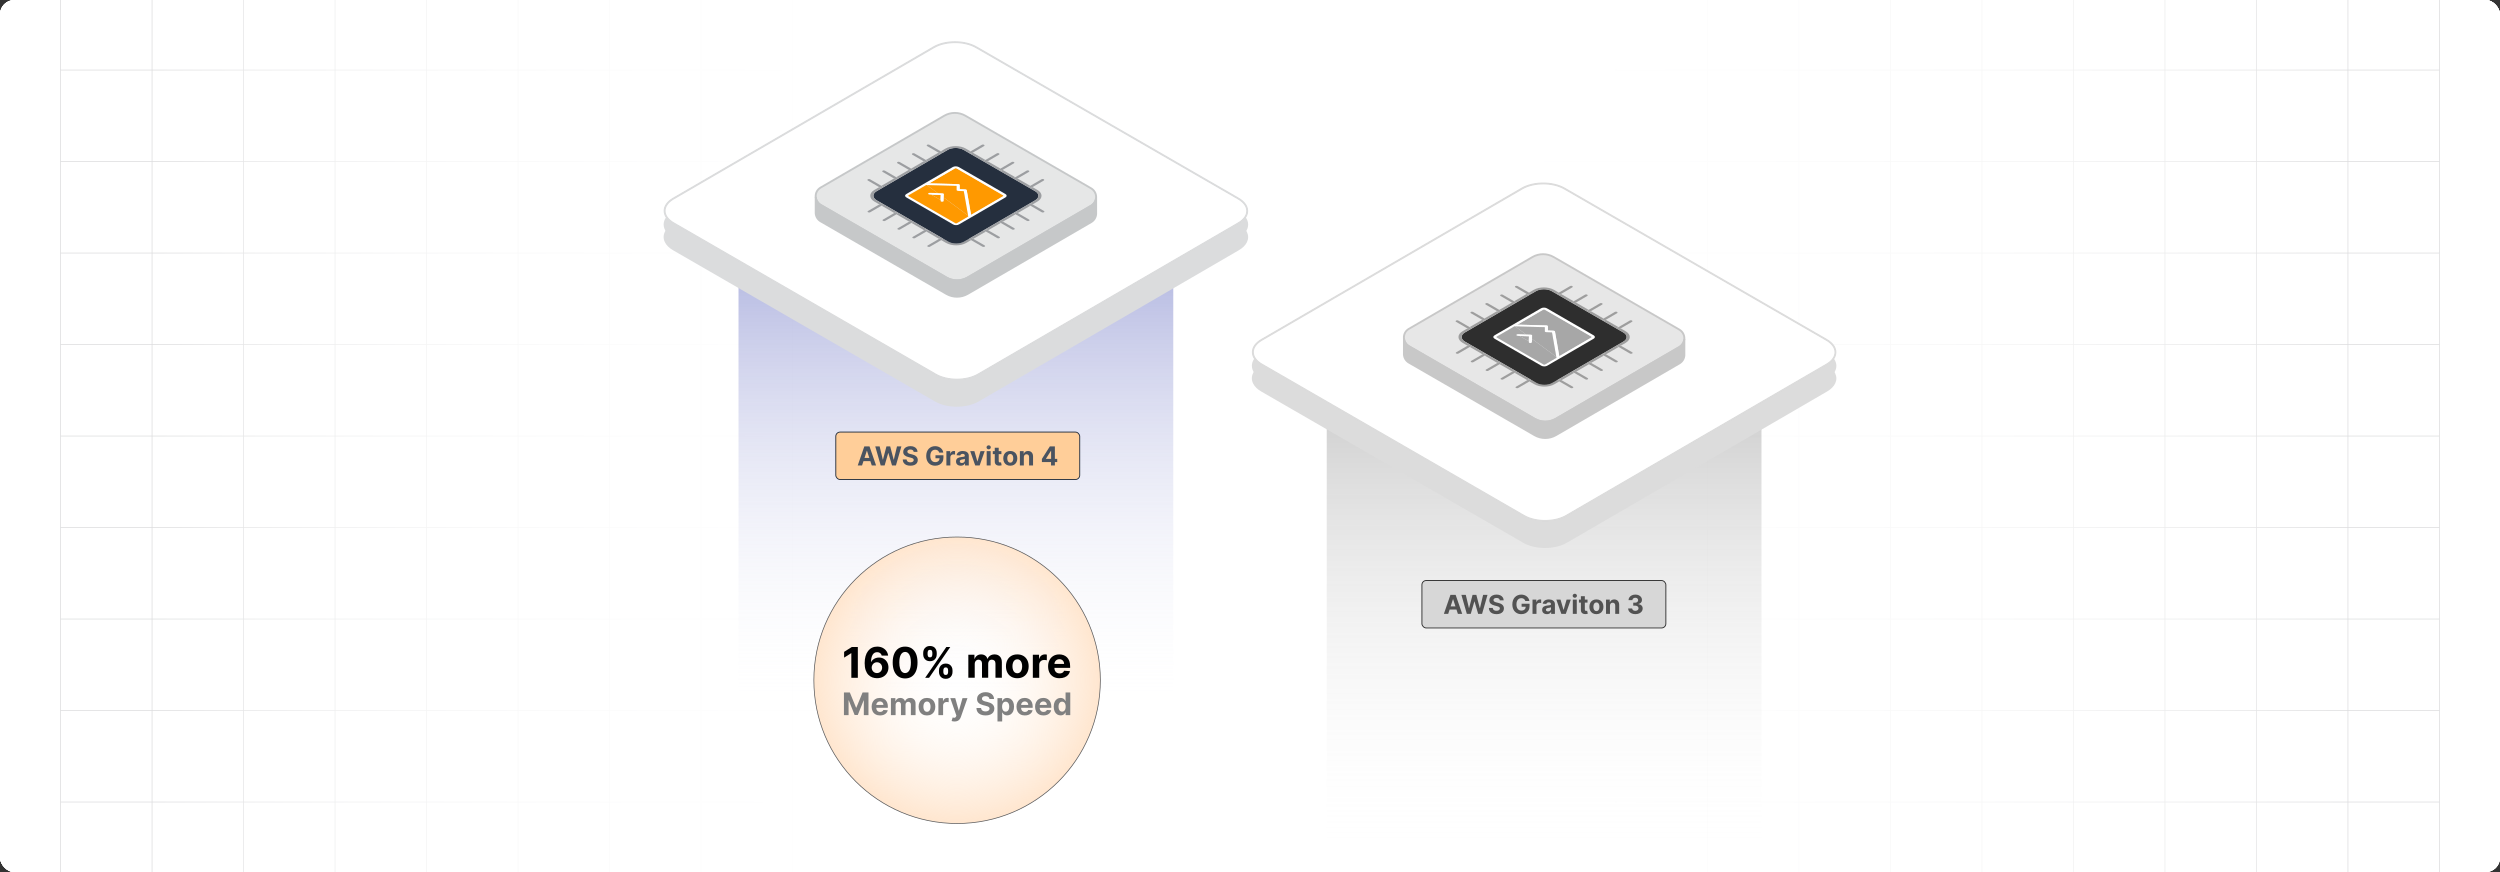 <?xml version="1.0" encoding="UTF-8"?><svg id="Layer_1" xmlns="http://www.w3.org/2000/svg" xmlns:xlink="http://www.w3.org/1999/xlink" viewBox="0 0 860 300"><rect x="0" y="0" width="860" height="300" fill="#333333" stroke="none"/><defs><clipPath id="clippath"><rect y="0" width="860" height="300" fill="none" stroke-width="0"/></clipPath><clipPath id="clippath-1"><rect y="0" width="860" height="300" fill="none" stroke-width="0"/></clipPath><linearGradient id="linear-gradient" x1="52.93" y1="150" x2="807.07" y2="150" gradientUnits="userSpaceOnUse"><stop offset="0" stop-color="#fff" stop-opacity="0"/><stop offset=".023" stop-color="#fff" stop-opacity=".174"/><stop offset=".05" stop-color="#fff" stop-opacity=".345"/><stop offset=".079" stop-color="#fff" stop-opacity=".502"/><stop offset=".111" stop-color="#fff" stop-opacity=".637"/><stop offset=".145" stop-color="#fff" stop-opacity=".751"/><stop offset=".183" stop-color="#fff" stop-opacity=".843"/><stop offset=".226" stop-color="#fff" stop-opacity=".913"/><stop offset=".278" stop-color="#fff" stop-opacity=".963"/><stop offset=".347" stop-color="#fff" stop-opacity=".992"/><stop offset=".501" stop-color="#fff"/><stop offset=".618" stop-color="#fff" stop-opacity=".99"/><stop offset=".686" stop-color="#fff" stop-opacity=".958"/><stop offset=".742" stop-color="#fff" stop-opacity=".902"/><stop offset=".79" stop-color="#fff" stop-opacity=".824"/><stop offset=".835" stop-color="#fff" stop-opacity=".722"/><stop offset=".876" stop-color="#fff" stop-opacity=".597"/><stop offset=".915" stop-color="#fff" stop-opacity=".448"/><stop offset=".952" stop-color="#fff" stop-opacity=".275"/><stop offset=".986" stop-color="#fff" stop-opacity=".085"/><stop offset="1" stop-color="#fff" stop-opacity="0"/></linearGradient><linearGradient id="linear-gradient-2" x1="531.174" y1="294.421" x2="531.174" y2="127.818" gradientUnits="userSpaceOnUse"><stop offset="0" stop-color="#fff" stop-opacity="0"/><stop offset="1" stop-color="#696969"/></linearGradient><linearGradient id="linear-gradient-3" x1="328.826" y1="245.817" x2="328.826" y2="79.214" gradientUnits="userSpaceOnUse"><stop offset="0" stop-color="#fff" stop-opacity="0"/><stop offset="1" stop-color="#5962bd"/></linearGradient><radialGradient id="radial-gradient" cx="329.245" cy="234.008" fx="329.245" fy="234.008" r="49.277" gradientUnits="userSpaceOnUse"><stop offset="0" stop-color="#fff" stop-opacity="0"/><stop offset="1" stop-color="#ffe6cf"/></radialGradient></defs><rect y="0" width="860" height="300" rx="5" ry="5" fill="#fff" stroke-width="0"/><g clip-path="url(#clippath)"><rect y="0" width="860" height="300" rx="5" ry="5" fill="#fff" stroke-width="0"/><rect y="0" width="860" height="300" rx="5" ry="5" fill="#fff" stroke-width="0"/><rect y="0" width="860" height="300" rx="5" ry="5" fill="#fff" stroke-width="0"/><g clip-path="url(#clippath-1)"><rect y="0" width="860" height="300" rx="5" ry="5" fill="#fff" stroke-width="0"/><rect x="20.832" y="-7.373" width="818.338" height="314.746" fill="none" stroke="#dbdcdd" stroke-miterlimit="10" stroke-width=".25"/><line x1="20.83" y1="275.899" x2="839.168" y2="275.899" fill="none" stroke="#dbdcdd" stroke-miterlimit="10" stroke-width=".25"/><line x1="20.83" y1="244.424" x2="839.168" y2="244.424" fill="none" stroke="#dbdcdd" stroke-miterlimit="10" stroke-width=".25"/><line x1="20.83" y1="212.949" x2="839.168" y2="212.949" fill="none" stroke="#dbdcdd" stroke-miterlimit="10" stroke-width=".25"/><line x1="20.83" y1="181.475" x2="839.168" y2="181.475" fill="none" stroke="#dbdcdd" stroke-miterlimit="10" stroke-width=".25"/><line x1="20.83" y1="150" x2="839.168" y2="150" fill="none" stroke="#dbdcdd" stroke-miterlimit="10" stroke-width=".25"/><line x1="20.83" y1="118.526" x2="839.168" y2="118.526" fill="none" stroke="#dbdcdd" stroke-miterlimit="10" stroke-width=".25"/><line x1="20.83" y1="87.051" x2="839.168" y2="87.051" fill="none" stroke="#dbdcdd" stroke-miterlimit="10" stroke-width=".25"/><line x1="20.83" y1="55.577" x2="839.168" y2="55.577" fill="none" stroke="#dbdcdd" stroke-miterlimit="10" stroke-width=".25"/><line x1="20.83" y1="24.102" x2="839.168" y2="24.102" fill="none" stroke="#dbdcdd" stroke-miterlimit="10" stroke-width=".25"/><polyline points="807.692 307.373 807.692 275.896 807.692 244.428 807.692 212.95 807.692 181.473 807.692 150.005 807.692 118.527 807.692 87.05 807.692 55.582 807.692 55.572 807.692 24.104 807.692 -7.373" fill="none" stroke="#dbdcdd" stroke-miterlimit="10" stroke-width=".25"/><polyline points="776.215 307.373 776.215 275.896 776.215 244.428 776.215 212.95 776.215 181.473 776.215 150.005 776.215 118.527 776.215 87.05 776.215 55.582 776.215 55.572 776.215 24.104 776.215 -7.373" fill="none" stroke="#dbdcdd" stroke-miterlimit="10" stroke-width=".25"/><polyline points="744.747 307.373 744.747 275.896 744.747 244.428 744.747 212.95 744.747 181.473 744.747 150.005 744.747 118.527 744.747 87.05 744.747 55.582 744.747 55.572 744.747 24.104 744.747 -7.373" fill="none" stroke="#dbdcdd" stroke-miterlimit="10" stroke-width=".25"/><polyline points="713.269 307.373 713.269 275.896 713.269 244.428 713.269 212.95 713.269 181.473 713.269 150.005 713.269 118.527 713.269 87.05 713.269 55.582 713.269 55.572 713.269 24.104 713.269 -7.373" fill="none" stroke="#dbdcdd" stroke-miterlimit="10" stroke-width=".25"/><polyline points="681.792 307.373 681.792 275.896 681.792 244.428 681.792 212.95 681.792 181.473 681.792 150.005 681.792 118.527 681.792 87.05 681.792 55.582 681.792 55.572 681.792 24.104 681.792 -7.373" fill="none" stroke="#dbdcdd" stroke-miterlimit="10" stroke-width=".25"/><polyline points="650.324 307.373 650.324 275.896 650.324 244.428 650.324 212.95 650.324 181.473 650.324 150.005 650.324 118.527 650.324 87.05 650.324 55.582 650.324 55.572 650.324 24.104 650.324 -7.373" fill="none" stroke="#dbdcdd" stroke-miterlimit="10" stroke-width=".25"/><polyline points="618.847 307.373 618.847 275.896 618.847 244.428 618.847 212.95 618.847 181.473 618.847 150.005 618.847 118.527 618.847 87.05 618.847 55.582 618.847 55.572 618.847 24.104 618.847 -7.373" fill="none" stroke="#dbdcdd" stroke-miterlimit="10" stroke-width=".25"/><polyline points="587.369 307.373 587.369 275.896 587.369 244.428 587.369 212.95 587.369 181.473 587.369 150.005 587.369 118.527 587.369 87.05 587.369 55.582 587.369 55.572 587.369 24.104 587.369 -7.373" fill="none" stroke="#dbdcdd" stroke-miterlimit="10" stroke-width=".25"/><polyline points="555.901 307.373 555.901 275.896 555.901 244.428 555.901 212.95 555.901 181.473 555.901 150.005 555.901 118.527 555.901 87.05 555.901 55.582 555.901 55.572 555.901 24.104 555.901 -7.373" fill="none" stroke="#dbdcdd" stroke-miterlimit="10" stroke-width=".25"/><polyline points="524.424 307.373 524.424 275.896 524.424 244.428 524.424 212.95 524.424 181.473 524.424 150.005 524.424 118.527 524.424 87.05 524.424 55.582 524.424 55.572 524.424 24.104 524.424 -7.373" fill="none" stroke="#dbdcdd" stroke-miterlimit="10" stroke-width=".25"/><polyline points="492.946 307.373 492.946 275.896 492.946 244.428 492.946 212.95 492.946 181.473 492.946 150.005 492.946 118.527 492.946 87.05 492.946 55.582 492.946 55.572 492.946 24.104 492.946 -7.373" fill="none" stroke="#dbdcdd" stroke-miterlimit="10" stroke-width=".25"/><polyline points="461.478 307.373 461.478 275.896 461.478 244.428 461.478 212.95 461.478 181.473 461.478 150.005 461.478 118.527 461.478 87.05 461.478 55.582 461.478 55.572 461.478 24.104 461.478 -7.373" fill="none" stroke="#dbdcdd" stroke-miterlimit="10" stroke-width=".25"/><polyline points="430.001 307.373 430.001 275.896 430.001 244.428 430.001 212.95 430.001 181.473 430.001 150.005 430.001 118.527 430.001 87.05 430.001 55.582 430.001 55.572 430.001 24.104 430.001 -7.373" fill="none" stroke="#dbdcdd" stroke-miterlimit="10" stroke-width=".25"/><polyline points="398.523 307.373 398.523 275.896 398.523 244.428 398.523 212.95 398.523 181.473 398.523 150.005 398.523 118.527 398.523 87.05 398.523 55.582 398.523 55.572 398.523 24.104 398.523 -7.373" fill="none" stroke="#dbdcdd" stroke-miterlimit="10" stroke-width=".25"/><polyline points="367.046 307.373 367.046 275.896 367.046 244.428 367.046 212.95 367.046 181.473 367.046 150.005 367.046 118.527 367.046 87.05 367.046 55.582 367.046 55.572 367.046 24.104 367.046 -7.373" fill="none" stroke="#dbdcdd" stroke-miterlimit="10" stroke-width=".25"/><polyline points="335.578 307.373 335.578 275.896 335.578 244.428 335.578 212.95 335.578 181.473 335.578 150.005 335.578 118.527 335.578 87.05 335.578 55.582 335.578 55.572 335.578 24.104 335.578 -7.373" fill="none" stroke="#dbdcdd" stroke-miterlimit="10" stroke-width=".25"/><polyline points="304.101 307.373 304.101 275.896 304.101 244.428 304.101 212.95 304.101 181.473 304.101 150.005 304.101 118.527 304.101 87.05 304.101 55.582 304.101 55.572 304.101 24.104 304.101 -7.373" fill="none" stroke="#dbdcdd" stroke-miterlimit="10" stroke-width=".25"/><polyline points="272.623 307.373 272.623 275.896 272.623 244.428 272.623 212.95 272.623 181.473 272.623 150.005 272.623 118.527 272.623 87.05 272.623 55.582 272.623 55.572 272.623 24.104 272.623 -7.373" fill="none" stroke="#dbdcdd" stroke-miterlimit="10" stroke-width=".25"/><polyline points="241.155 307.373 241.155 275.896 241.155 244.428 241.155 212.95 241.155 181.473 241.155 150.005 241.155 118.527 241.155 87.05 241.155 55.582 241.155 55.572 241.155 24.104 241.155 -7.373" fill="none" stroke="#dbdcdd" stroke-miterlimit="10" stroke-width=".25"/><polyline points="209.678 307.373 209.678 275.896 209.678 244.428 209.678 212.95 209.678 181.473 209.678 150.005 209.678 118.527 209.678 87.05 209.678 55.582 209.678 55.572 209.678 24.104 209.678 -7.373" fill="none" stroke="#dbdcdd" stroke-miterlimit="10" stroke-width=".25"/><polyline points="178.2 307.373 178.2 275.896 178.2 244.428 178.2 212.95 178.2 181.473 178.2 150.005 178.2 118.527 178.2 87.05 178.2 55.582 178.2 55.572 178.2 24.104 178.2 -7.373" fill="none" stroke="#dbdcdd" stroke-miterlimit="10" stroke-width=".25"/><polyline points="146.732 307.373 146.732 275.896 146.732 244.428 146.732 212.95 146.732 181.473 146.732 150.005 146.732 118.527 146.732 87.05 146.732 55.582 146.732 55.572 146.732 24.104 146.732 -7.373" fill="none" stroke="#dbdcdd" stroke-miterlimit="10" stroke-width=".25"/><polyline points="115.255 307.373 115.255 275.896 115.255 244.428 115.255 212.95 115.255 181.473 115.255 150.005 115.255 118.527 115.255 87.05 115.255 55.582 115.255 55.572 115.255 24.104 115.255 -7.373" fill="none" stroke="#dbdcdd" stroke-miterlimit="10" stroke-width=".25"/><polyline points="83.777 307.373 83.777 275.896 83.777 244.428 83.777 212.95 83.777 181.473 83.777 150.005 83.777 118.527 83.777 87.05 83.777 55.582 83.777 55.572 83.777 24.104 83.777 -7.373" fill="none" stroke="#dbdcdd" stroke-miterlimit="10" stroke-width=".25"/><polyline points="52.309 307.373 52.309 275.896 52.309 244.428 52.309 212.95 52.309 181.473 52.309 150.005 52.309 118.527 52.309 87.05 52.309 55.582 52.309 55.572 52.309 24.104 52.309 -7.373" fill="none" stroke="#dbdcdd" stroke-miterlimit="10" stroke-width=".25"/></g><rect x="52.93" y="0" width="754.139" height="300" fill="url(#linear-gradient)" stroke-width="0"/><rect x="456.397" y="127.818" width="149.555" height="166.603" fill="url(#linear-gradient-2)" opacity=".37" stroke-width="0"/><path d="M630.995,131.816c-.462.942-1.335,1.835-2.615,2.577l-89.56,52.047c-4.032,2.34-10.591,2.34-14.647,0l-90.153-52.047c-1.311-.755-2.203-1.666-2.659-2.634-.524-1.061-.524-2.191,0-3.251.081-.181.181-.356.3-.53.499-.755,1.273-1.46,2.321-2.066l.468-.275,89.086-51.767c4.032-2.346,10.584-2.346,14.641,0l89.722,51.798.424.25c1.073.618,1.866,1.335,2.372,2.109.112.175.212.343.293.518.524,1.067.524,2.209,0,3.276l.006-.006Z" fill="#dcdcdc" stroke-width="0"/><path d="M531.506,188.519c-2.715,0-5.423-.599-7.495-1.791l-90.153-52.054c-1.323-.761-2.29-1.722-2.796-2.777-.568-1.155-.568-2.384,0-3.538.075-.169.187-.362.318-.568.543-.818,1.361-1.548,2.428-2.172l.468-.275,89.086-51.767c4.119-2.39,10.834-2.39,14.971,0l90.147,52.041c1.098.637,1.935,1.379,2.484,2.216.125.187.231.374.318.555.568,1.161.568,2.396,0,3.557h0c-.499,1.024-1.448,1.966-2.746,2.721l-89.56,52.054c-2.059,1.192-4.768,1.791-7.483,1.791l.013.006ZM530.857,72.442c-2.59,0-5.18.574-7.146,1.716l-89.56,52.041c-.98.574-1.729,1.236-2.209,1.966-.112.175-.206.337-.275.48-.48.98-.48,2.003,0,2.971.443.936,1.317,1.797,2.527,2.49l90.153,52.054c3.957,2.278,10.378,2.284,14.31,0l89.56-52.047c1.179-.686,2.041-1.535,2.484-2.44h0c.48-.974.48-2.01,0-2.983-.075-.162-.162-.318-.268-.48-.493-.749-1.254-1.423-2.265-2.003l-.424-.25-89.722-51.798c-1.978-1.142-4.574-1.716-7.164-1.716h0Z" fill="#dcdcdc" stroke-width="0"/><path d="M628.33,121.606c4.056,2.34,4.081,6.135.05,8.475l-89.56,52.047c-4.032,2.34-10.584,2.34-14.641,0l-90.153-52.047c-4.056-2.34-4.075-6.135-.044-8.481l89.56-52.041c4.032-2.34,10.584-2.34,14.634,0l90.153,52.047h0Z" fill="#dcdcdc" stroke-width="0"/><path d="M531.506,184.213c-2.708,0-5.423-.599-7.489-1.791l-90.153-52.047c-2.072-1.198-3.214-2.808-3.22-4.537,0-1.722,1.123-3.326,3.176-4.512l89.554-52.054c4.113-2.39,10.828-2.39,14.965,0l90.153,52.047c2.072,1.198,3.22,2.808,3.22,4.537,0,1.716-1.123,3.32-3.17,4.512l-89.56,52.047c-2.059,1.198-4.768,1.797-7.483,1.797h.006ZM530.857,68.13c-2.59,0-5.173.568-7.139,1.716l-89.56,52.047c-1.835,1.067-2.846,2.465-2.846,3.938,0,1.485,1.03,2.889,2.889,3.969l90.153,52.047c3.957,2.284,10.378,2.284,14.31,0l89.56-52.047c1.835-1.067,2.846-2.465,2.846-3.938,0-1.485-1.03-2.896-2.889-3.969l-90.166-52.047c-1.978-1.142-4.574-1.716-7.164-1.716h.006Z" fill="#dcdcdc" stroke-width="0"/><path d="M628.33,116.913c4.056,2.34,4.081,6.135.05,8.475l-89.56,52.047c-4.032,2.34-10.584,2.34-14.641,0l-90.153-52.047c-4.056-2.34-4.075-6.135-.044-8.481l89.56-52.041c4.032-2.34,10.584-2.34,14.634,0l90.153,52.047h0Z" fill="#fff" stroke="#595959" stroke-miterlimit="10" stroke-width=".156"/><path d="M531.506,179.52c-2.708,0-5.423-.599-7.489-1.791l-90.153-52.047c-2.072-1.198-3.214-2.808-3.22-4.537,0-1.722,1.123-3.326,3.176-4.512l89.554-52.054c4.113-2.39,10.828-2.39,14.965,0l90.153,52.047c2.072,1.198,3.22,2.808,3.22,4.537,0,1.716-1.123,3.32-3.17,4.512l-89.56,52.047c-2.059,1.198-4.768,1.797-7.483,1.797h.006ZM530.857,63.437c-2.59,0-5.173.574-7.139,1.716l-89.56,52.047c-1.835,1.067-2.846,2.465-2.846,3.938,0,1.485,1.03,2.889,2.889,3.969l90.153,52.047c3.957,2.284,10.378,2.284,14.31,0l89.56-52.047c1.835-1.067,2.846-2.465,2.846-3.938,0-1.485-1.03-2.896-2.889-3.969l-90.166-52.054c-1.978-1.142-4.574-1.716-7.164-1.716l.006.006Z" fill="#dcdcdc" stroke-width="0"/><path d="M577.974,119.198c-.087.069-.181.131-.281.187l-42.487,24.688c-2.253,1.311-5.03,1.311-7.283.013l-43.248-24.969c-.1-.056-.2-.125-.293-.194.087-.069.187-.131.287-.187l42.487-24.688c2.253-1.31,5.03-1.31,7.283-.013l43.242,24.969c.1.056.2.125.293.194h0Z" fill="#343434" stroke-width="0"/><path d="M531.556,145.383c-1.311,0-2.627-.337-3.794-1.011l-43.248-24.969c-.106-.062-.218-.137-.325-.212l-.349-.256.343-.268c.1-.081.212-.15.331-.212l42.48-24.688c2.346-1.361,5.261-1.367,7.614-.013l43.242,24.969c.106.062.218.137.325.212l.356.262-.343.268c-.1.075-.206.15-.325.212l-42.48,24.688c-1.173.686-2.496,1.024-3.819,1.024l-.006-.006ZM485.007,118.923l43.086,24.875c2.147,1.236,4.812,1.229,6.952-.013l42.312-24.588-43.08-24.875c-2.147-1.236-4.812-1.236-6.952.013l-42.318,24.588h0Z" fill="#cecece" stroke-width="0"/><path d="M579.409,116.252v.349c-.062.992-.537,1.96-1.435,2.596-.087.069-.181.131-.281.187l-42.487,24.688c-2.253,1.311-5.03,1.311-7.283.013l-43.248-24.969c-.1-.056-.2-.125-.293-.194-.892-.637-1.373-1.598-1.435-2.59v-.081c-.05-1.211.524-2.44,1.722-3.139l42.487-24.688c2.253-1.31,5.03-1.31,7.283-.013l43.242,24.969c1.111.643,1.691,1.747,1.729,2.871h0Z" fill="#e7e7e7" stroke-width="0"/><path d="M531.556,145.383c-1.311,0-2.627-.337-3.794-1.011l-43.248-24.969c-.106-.062-.218-.137-.325-.212-.924-.661-1.498-1.691-1.573-2.833v-.1c-.062-1.417.643-2.702,1.885-3.426l42.487-24.688c2.346-1.367,5.261-1.367,7.614-.013l43.242,24.969c1.142.661,1.847,1.835,1.897,3.145v.362c-.075,1.173-.649,2.209-1.573,2.865-.087.069-.194.143-.312.206l-42.48,24.688c-1.173.686-2.496,1.024-3.819,1.024v-.006ZM530.807,87.769c-1.204,0-2.409.312-3.482.936l-42.487,24.688c-1.024.599-1.604,1.66-1.56,2.84v.094c.056.924.53,1.772,1.298,2.321.087.062.175.125.262.175l43.248,24.969c2.147,1.236,4.812,1.229,6.952-.013l42.487-24.688c.087-.05.169-.106.243-.162.774-.549,1.248-1.404,1.311-2.353v-.325c-.037-1.08-.624-2.047-1.566-2.59l-43.242-24.969c-1.067-.618-2.265-.924-3.464-.924h0Z" fill="#c8c8c8" stroke-width="0"/><path d="M526.339,100.888c.212.122.212.318,0,.448s-.554.122-.765,0l-.383-.22-3.9-2.255c-.212-.122-.212-.318,0-.448s.554-.122.765,0l3.9,2.255.383.22Z" fill="#9e9e9e" stroke-width="0"/><path d="M547.464,115.794c.138.081.138.212,0,.293l-11.072,6.431-1.49-8.466c-.016-.073-.073-.146-.155-.195s-.212-.081-.342-.089l-1.921-.081v-1.433c-.008-.089-.073-.163-.171-.22-.089-.057-.22-.089-.35-.089l-9.973-.269,8.882-5.161c.138-.081.366-.081.505,0l16.086,9.289v-.008Z" fill="#a7a7a7" stroke-width="0"/><path d="M532.322,112.033c.098.057.163.138.163.22v1.433l1.929.081c.13,0,.252.041.342.089s.146.114.155.195l1.49,8.466.114.659c.016.098-.041.187-.146.252-.098.057-.212.089-.334.098-.163.008-.326-.024-.431-.089-.081-.049-.146-.114-.155-.187l-.024-.146-.057-.342-1.474-8.377-1.962-.089c-.13,0-.252-.041-.342-.089-.098-.057-.163-.138-.163-.22v-1.425l-10.225-.277h-.228l-.236-.016c-.138,0-.261-.041-.358-.089-.106-.057-.163-.146-.163-.236.008-.171.261-.309.562-.301l1.229.033,9.973.269c.138,0,.261.041.35.089h-.008Z" fill="#fff" stroke-width="0"/><path d="M536.515,123.177l-.114-.659,11.072-6.431c.138-.081.138-.212,0-.293l-16.086-9.289c-.138-.081-.366-.081-.505,0l-8.882,5.161-1.229-.033c-.293-.008-.545.122-.562.301,0,.089.057.171.163.236.089.057.22.089.358.089h.236l-6.073,3.533c-.138.081-.138.212,0,.293l16.086,9.289c.138.081.366.081.505,0l3.932-2.288.024.146c.008.073.073.138.155.187.114.065.269.098.431.089.122,0,.236-.041.326-.089l-4.103,2.385c-.562.326-1.474.326-2.027,0l-16.086-9.289c-.57-.326-.57-.855-.008-1.18l15.98-9.289c.562-.326,1.474-.326,2.043,0l16.086,9.289c.554.326.562.855,0,1.18l-11.869,6.895c.106-.065.163-.155.146-.252v.016Z" fill="#fff" stroke-width="0"/><path d="M531.272,132.377c.985,0,1.962-.212,2.711-.651l2.027-1.18c-.203.122-.203.318,0,.44l.383.22-1.653.961c-1.913,1.115-5.023,1.115-6.952,0l-1.661-.961.374-.22c.212-.122.212-.318,0-.44l2.043,1.18c.757.431,1.734.651,2.719.651h.008Z" fill="#9e9e9e" stroke-width="0"/><path d="M558.422,114.369l-24.618-14.214c-.757-.431-1.734-.651-2.719-.651s-1.962.22-2.711.651l-2.027,1.18-5.104,2.963-5.096,2.963-5.104,2.963-5.104,2.963-2.027,1.18c-.749.431-1.115,1.001-1.115,1.571s.383,1.14,1.132,1.579l2.043,1.18,5.137,2.963,5.129,2.963,5.137,2.963,5.137,2.963,2.043,1.18c.757.431,1.734.651,2.719.651s1.962-.212,2.711-.651l24.463-14.214c.749-.431,1.115-1.001,1.115-1.579,0-.57-.383-1.132-1.132-1.571h-.008ZM548.229,116.526l-11.869,6.895h-.016l-4.103,2.393c-.562.326-1.474.326-2.027,0l-16.086-9.289c-.57-.326-.57-.855-.008-1.18l15.98-9.289c.562-.326,1.474-.326,2.043,0l16.086,9.289c.554.326.562.855,0,1.18" fill="#2e2e2e" stroke-width="0"/><path d="M531.085,99.504c-.985,0-1.962.22-2.711.651l-2.027,1.18c.212-.122.212-.318,0-.448l-.383-.22,1.644-.961c1.913-1.115,5.031-1.115,6.96,0l1.661.961-.383.22c-.212.122-.212.318,0,.448l-2.043-1.18c-.757-.431-1.734-.651-2.719-.651Z" fill="#9e9e9e" stroke-width="0"/><path d="M540.976,103.859c-.212.122-.212.318,0,.448l-5.137-2.963c.212.122.554.122.765,0l.383-.22,4.364,2.524-.383.22.008-.008Z" fill="#9e9e9e" stroke-width="0"/><path d="M525.573,101.336c.212.122.554.122.765,0l-5.104,2.963c.212-.122.212-.318,0-.448l-.383-.22,4.339-2.524.383.22v.008Z" fill="#9e9e9e" stroke-width="0"/><path d="M546.007,101.376c.212.122.212.318,0,.44l-3.875,2.255-.383.22c-.212.122-.554.122-.765,0s-.212-.318,0-.448l.383-.22,3.875-2.255c.212-.122.554-.122.765,0v.008Z" fill="#9e9e9e" stroke-width="0"/><path d="M516.138,106.823c.212.122.212.318,0,.44s-.554.122-.765,0l-.383-.22-3.9-2.255c-.212-.122-.212-.318,0-.448s.545-.122.765,0l3.9,2.255.383.22v.008Z" fill="#9e9e9e" stroke-width="0"/><path d="M520.477,104.299c.212.122.554.122.765,0l-5.096,2.963c.203-.122.203-.318,0-.44l-.383-.22,4.339-2.524.383.22h-.008Z" fill="#9e9e9e" stroke-width="0"/><path d="M521.242,103.859c.212.122.212.318,0,.448s-.545.122-.765,0l-.383-.22-3.9-2.255c-.212-.122-.212-.318,0-.44s.554-.122.765,0l3.9,2.255.383.22v-.008Z" fill="#9e9e9e" stroke-width="0"/><path d="M546.113,106.823c-.212.122-.212.318,0,.44l-5.129-2.963c.212.122.554.122.765,0l.383-.22,4.372,2.524-.383.22h-.008Z" fill="#9e9e9e" stroke-width="0"/><path d="M551.135,104.34c.212.122.212.318,0,.448l-3.875,2.255-.383.22c-.212.122-.554.122-.765,0s-.212-.318,0-.44l.383-.22,3.875-2.255c.212-.122.554-.122.765,0v-.008Z" fill="#9e9e9e" stroke-width="0"/><path d="M556.272,107.303c.212.122.212.318,0,.448l-3.875,2.255-.383.22c-.212.122-.554.122-.765,0s-.212-.318,0-.448l.383-.22,3.875-2.255c.212-.122.554-.122.765,0Z" fill="#9e9e9e" stroke-width="0"/><path d="M551.241,109.786c-.212.122-.212.318,0,.448l-5.137-2.963c.212.122.554.122.765,0l.383-.22,4.364,2.524-.383.22.008-.008Z" fill="#9e9e9e" stroke-width="0"/><path d="M511.042,109.786c.212.122.212.318,0,.448s-.554.122-.765,0l-.383-.22-3.9-2.255c-.212-.122-.212-.318,0-.448s.554-.122.765,0l3.9,2.255.383.22Z" fill="#9e9e9e" stroke-width="0"/><path d="M515.381,107.262c.212.122.554.122.765,0l-5.104,2.963c.212-.122.212-.318,0-.448l-.383-.22,4.339-2.524.383.22v.008Z" fill="#9e9e9e" stroke-width="0"/><path d="M556.378,112.749c-.212.122-.212.318,0,.448l-5.137-2.963c.212.122.554.122.765,0l.383-.22,4.364,2.524-.383.22.008-.008Z" fill="#9e9e9e" stroke-width="0"/><path d="M561.409,110.274c.212.122.212.318,0,.44l-3.875,2.255-.383.22c-.212.122-.554.122-.765,0s-.212-.318,0-.448l.383-.22,3.875-2.255c.212-.122.554-.122.765,0v.008Z" fill="#9e9e9e" stroke-width="0"/><path d="M510.277,110.225c.212.122.554.122.765,0l-5.104,2.963c.212-.122.212-.318,0-.448l-.383-.22,4.339-2.524.383.22v.008Z" fill="#9e9e9e" stroke-width="0"/><path d="M502.795,115.94c0,.57.383,1.14,1.132,1.579l2.043,1.18c-.212-.122-.554-.122-.765,0l-.374.22-1.661-.961c-1.929-1.115-1.946-2.914-.024-4.03l1.653-.961.383.22c.212.122.554.122.765,0l-2.027,1.18c-.749.431-1.115,1.001-1.115,1.571h-.008Z" fill="#9e9e9e" stroke-width="0"/><path d="M505.938,112.749c.212.122.212.318,0,.448s-.545.122-.765,0l-.383-.22-3.9-2.255c-.212-.122-.212-.318,0-.44s.554-.122.765,0l3.9,2.255.383.22v-.008Z" fill="#9e9e9e" stroke-width="0"/><polygon points="525.972 115.68 525.907 117.397 522.732 115.566 525.972 115.68" fill="#a7a7a7" stroke-width="0"/><path d="M526.892,115.167c.098.057.163.138.163.228l-.041,1.189-.041,1.123c-.008.171-.252.309-.562.309-.146,0-.269-.033-.366-.089-.098-.057-.163-.138-.155-.228v-.301l.073-1.718-3.232-.114-.611-.024c-.138,0-.261-.041-.35-.089-.106-.057-.171-.146-.155-.236.016-.171.277-.301.57-.293l2.703.089,1.644.057c.138,0,.261.041.35.089l.008.008Z" fill="#fff" stroke-width="0"/><path d="M557.176,118.692c-.212-.122-.554-.122-.765,0l2.027-1.18c.749-.431,1.115-1.001,1.115-1.579s-.383-1.132-1.132-1.571l-2.043-1.18c.212.122.554.122.765,0l.383-.22,1.661.961c1.929,1.115,1.929,2.914.016,4.03l-1.644.961-.383-.22h0Z" fill="#9e9e9e" stroke-width="0"/><path d="M552.08,121.663c-.212-.122-.554-.122-.765,0l5.104-2.963c-.212.122-.212.318,0,.448l.383.22-4.339,2.524-.383-.22v-.008Z" fill="#9e9e9e" stroke-width="0"/><path d="M561.466,121.175c.212.122.212.318,0,.44s-.554.122-.765,0l-3.908-2.255-.383-.22c-.212-.122-.212-.318,0-.448s.554-.122.765,0l.383.22,3.908,2.255v.008Z" fill="#9e9e9e" stroke-width="0"/><path d="M505.97,118.692c.212.122.212.318,0,.448l-.374.22-3.883,2.255c-.203.122-.545.122-.765,0s-.212-.318,0-.44l3.883-2.255.374-.22c.212-.122.554-.122.765,0v-.008Z" fill="#9e9e9e" stroke-width="0"/><path d="M505.978,119.14c.212-.122.212-.318,0-.448l5.137,2.963c-.212-.122-.554-.122-.765,0l-.374.22-4.364-2.524.374-.22-.008.008Z" fill="#9e9e9e" stroke-width="0"/><path d="M531.41,112.546v1.425c.008.089.073.163.171.22.089.049.203.081.342.089l1.962.089,1.474,8.377-8.336-6.163.041-1.189c0-.089-.065-.171-.163-.228-.089-.049-.212-.089-.35-.089l-1.644-.057-3.704-2.743,10.217.277-.008-.008Z" fill="#a7a7a7" stroke-width="0"/><path d="M546.976,124.626c-.212-.122-.554-.122-.765,0l5.096-2.963c-.203.122-.203.318,0,.44l.383.22-4.339,2.524-.383-.22h.008Z" fill="#9e9e9e" stroke-width="0"/><path d="M556.362,124.138c.212.122.212.318,0,.44s-.545.122-.757,0l-3.908-2.255-.383-.22c-.212-.122-.212-.318,0-.44s.554-.122.765,0l.383.22,3.908,2.255h-.008Z" fill="#9e9e9e" stroke-width="0"/><path d="M511.107,122.103c.212-.122.212-.318,0-.44l5.129,2.963c-.212-.122-.554-.122-.765,0l-.374.22-4.372-2.524.374-.22h.008Z" fill="#9e9e9e" stroke-width="0"/><path d="M511.107,121.663c.212.122.212.318,0,.44l-.374.22-3.883,2.255c-.203.122-.545.122-.757,0s-.212-.318,0-.44l3.883-2.255.374-.22c.212-.122.554-.122.765,0h-.008Z" fill="#9e9e9e" stroke-width="0"/><path d="M527.022,116.583l8.336,6.163.057.342-3.932,2.288c-.138.081-.366.081-.505,0l-16.086-9.289c-.138-.081-.138-.212,0-.293l6.073-3.525h.228l3.704,2.752-2.703-.089c-.301-.008-.562.122-.57.293-.008.089.049.179.155.236.089.049.212.089.35.089l.611.024,3.175,1.832v.301c-.016.089.049.171.146.228.098.057.228.089.366.089.309,0,.545-.13.562-.309l.041-1.123-.008-.008Z" fill="#a7a7a7" stroke-width="0"/><path d="M551.266,127.101c.212.122.212.318,0,.44s-.554.122-.765,0l-3.908-2.255-.383-.22c-.212-.122-.212-.318,0-.448s.545-.122.765,0l.383.22,3.908,2.255v.008Z" fill="#9e9e9e" stroke-width="0"/><path d="M516.236,124.618c.212.122.212.318,0,.448l-.374.22-3.883,2.255c-.203.122-.545.122-.765,0s-.212-.318,0-.44l3.883-2.255.374-.22c.212-.122.554-.122.765,0v-.008Z" fill="#9e9e9e" stroke-width="0"/><path d="M541.879,127.59c-.212-.122-.554-.122-.765,0l5.104-2.963c-.212.122-.212.318,0,.448l.383.22-4.339,2.524-.383-.22v-.008Z" fill="#9e9e9e" stroke-width="0"/><path d="M516.244,125.066c.212-.122.212-.318,0-.448l5.137,2.963c-.212-.122-.554-.122-.765,0l-.374.22-4.364-2.524.374-.22-.008.008Z" fill="#9e9e9e" stroke-width="0"/><path d="M536.775,130.553c-.212-.122-.554-.122-.765,0l5.104-2.963c-.212.122-.212.318,0,.448l.383.22-4.339,2.524-.383-.22v-.008Z" fill="#9e9e9e" stroke-width="0"/><path d="M546.17,130.065c.212.122.212.318,0,.44s-.554.122-.765,0l-3.908-2.255-.383-.22c-.212-.122-.212-.318,0-.448s.554-.122.765,0l.383.22,3.908,2.255v.008Z" fill="#9e9e9e" stroke-width="0"/><path d="M521.373,127.59c.212.122.212.318,0,.448l-.374.22-3.883,2.255c-.203.122-.545.122-.765,0s-.212-.318,0-.44l3.883-2.255.374-.22c.212-.122.554-.122.765,0v-.008Z" fill="#9e9e9e" stroke-width="0"/><path d="M521.373,128.029c.212-.122.212-.318,0-.448l5.137,2.963c-.212-.122-.554-.122-.765,0l-.374.22-4.364-2.524.374-.22-.008.008Z" fill="#9e9e9e" stroke-width="0"/><path d="M541.065,133.028c.212.122.212.318,0,.44s-.545.122-.757,0l-3.908-2.255-.383-.22c-.212-.122-.212-.318,0-.44s.554-.122.765,0l.383.22,3.908,2.255h-.008Z" fill="#9e9e9e" stroke-width="0"/><path d="M526.51,130.553c.212.122.212.318,0,.44l-.374.22-3.883,2.255c-.203.122-.545.122-.757,0s-.212-.318,0-.44l3.883-2.255.374-.22c.212-.122.554-.122.765,0h-.008Z" fill="#9e9e9e" stroke-width="0"/><path d="M540.87,98.413c.212.122.212.318,0,.448l-3.875,2.255-.383.22c-.212.122-.554.122-.765,0s-.212-.318,0-.448l.383-.22,3.875-2.255c.212-.122.554-.122.765,0Z" fill="#9e9e9e" stroke-width="0"/><path d="M579.409,116.601v5.61c-.062,1.098-.636,2.166-1.716,2.796l-42.487,24.688c-2.253,1.311-5.03,1.311-7.283.013l-43.248-24.969c-1.08-.624-1.66-1.691-1.729-2.783v-5.623c.062.992.543,1.953,1.435,2.59.094.069.194.137.293.194l43.248,24.969c2.253,1.298,5.03,1.298,7.283-.013l42.487-24.688c.1-.056.194-.119.281-.187.899-.637,1.373-1.604,1.435-2.596h0Z" fill="#c8c8c8" stroke-width="0"/><path d="M531.556,151.006c-1.311,0-2.627-.337-3.794-1.011l-43.248-24.969c-1.105-.637-1.816-1.779-1.891-3.052v-5.642l.661-.019c.062.942.53,1.797,1.298,2.34.087.062.175.125.262.175l43.248,24.969c2.147,1.236,4.812,1.229,6.952-.013l42.487-24.688c.087-.05.169-.106.243-.162.774-.549,1.248-1.404,1.311-2.353l.661.019v5.61c-.075,1.311-.761,2.428-1.879,3.083l-42.487,24.688c-1.173.686-2.496,1.024-3.819,1.024h-.006ZM483.278,118.268v3.688c.069,1.042.637,1.96,1.566,2.496l43.248,24.969c2.147,1.236,4.812,1.236,6.952-.013l42.487-24.688c.924-.543,1.492-1.46,1.554-2.527v-3.651c-.243.356-.555.668-.911.924-.087.069-.194.143-.312.206l-42.48,24.688c-2.346,1.361-5.261,1.367-7.614.013l-43.248-24.969c-.106-.062-.218-.137-.325-.212-.356-.256-.661-.568-.911-.924h-.006Z" fill="#c8c8c8" stroke-width="0"/><rect x="254.048" y="79.214" width="149.555" height="166.603" fill="url(#linear-gradient-3)" opacity=".52" stroke-width="0"/><path d="M428.646,83.213c-.462.942-1.335,1.835-2.615,2.577l-89.56,52.047c-4.032,2.34-10.591,2.34-14.647,0l-90.153-52.047c-1.311-.755-2.203-1.666-2.659-2.634-.524-1.061-.524-2.191,0-3.251.081-.181.181-.356.3-.53.499-.755,1.273-1.46,2.321-2.066l.468-.275,89.086-51.767c4.032-2.346,10.584-2.346,14.641,0l89.722,51.798.424.25c1.073.618,1.866,1.335,2.372,2.109.112.175.212.343.293.518.524,1.067.524,2.209,0,3.276l.006-.006Z" fill="#dbdcdd" stroke-width="0"/><path d="M329.157,139.916c-2.715,0-5.423-.599-7.495-1.791l-90.153-52.054c-1.323-.761-2.29-1.722-2.796-2.777-.568-1.155-.568-2.384,0-3.538.075-.169.187-.362.318-.568.543-.818,1.361-1.548,2.428-2.172l.468-.275,89.086-51.767c4.119-2.39,10.834-2.39,14.971,0l90.147,52.041c1.098.637,1.935,1.379,2.484,2.216.125.187.231.374.318.555.568,1.161.568,2.396,0,3.557h0c-.499,1.024-1.448,1.966-2.746,2.721l-89.56,52.054c-2.059,1.192-4.768,1.791-7.483,1.791l.013.006ZM328.508,23.839c-2.59,0-5.18.574-7.146,1.716l-89.56,52.041c-.98.574-1.729,1.236-2.209,1.966-.112.175-.206.337-.275.48-.48.98-.48,2.003,0,2.971.443.936,1.317,1.797,2.527,2.49l90.153,52.054c3.957,2.278,10.378,2.284,14.31,0l89.56-52.047c1.179-.686,2.041-1.535,2.484-2.44h0c.48-.974.48-2.01,0-2.983-.075-.162-.162-.318-.268-.48-.493-.749-1.254-1.423-2.265-2.003l-.424-.25-89.722-51.798c-1.978-1.142-4.574-1.716-7.164-1.716h0Z" fill="#dbdcdd" stroke-width="0"/><path d="M425.982,73.003c4.056,2.34,4.081,6.135.05,8.475l-89.56,52.047c-4.032,2.34-10.584,2.34-14.641,0l-90.153-52.047c-4.056-2.34-4.075-6.135-.044-8.481l89.56-52.041c4.032-2.34,10.584-2.34,14.634,0l90.153,52.047h0Z" fill="#dbdcdd" stroke-width="0"/><path d="M329.157,135.61c-2.708,0-5.423-.599-7.489-1.791l-90.153-52.047c-2.072-1.198-3.214-2.808-3.22-4.537,0-1.722,1.123-3.326,3.176-4.512l89.554-52.054c4.113-2.39,10.828-2.39,14.965,0l90.153,52.047c2.072,1.198,3.22,2.808,3.22,4.537,0,1.716-1.123,3.32-3.17,4.512l-89.56,52.047c-2.059,1.198-4.768,1.797-7.483,1.797h.006ZM328.508,19.526c-2.59,0-5.173.568-7.139,1.716l-89.56,52.047c-1.835,1.067-2.846,2.465-2.846,3.938,0,1.485,1.03,2.889,2.889,3.969l90.153,52.047c3.957,2.284,10.378,2.284,14.31,0l89.56-52.047c1.835-1.067,2.846-2.465,2.846-3.938,0-1.485-1.03-2.896-2.889-3.969l-90.166-52.047c-1.978-1.142-4.574-1.716-7.164-1.716h.006Z" fill="#dbdcdd" stroke-width="0"/><path d="M425.982,68.31c4.056,2.34,4.081,6.135.05,8.475l-89.56,52.047c-4.032,2.34-10.584,2.34-14.641,0l-90.153-52.047c-4.056-2.34-4.075-6.135-.044-8.481l89.56-52.041c4.032-2.34,10.584-2.34,14.634,0l90.153,52.047h0Z" fill="#fff" stroke="#58595b" stroke-miterlimit="10" stroke-width=".156"/><path d="M329.157,130.917c-2.708,0-5.423-.599-7.489-1.791l-90.153-52.047c-2.072-1.198-3.214-2.808-3.22-4.537,0-1.722,1.123-3.326,3.176-4.512l89.554-52.054c4.113-2.39,10.828-2.39,14.965,0l90.153,52.047c2.072,1.198,3.22,2.808,3.22,4.537,0,1.716-1.123,3.32-3.17,4.512l-89.56,52.047c-2.059,1.198-4.768,1.797-7.483,1.797h.006ZM328.508,14.833c-2.59,0-5.173.574-7.139,1.716l-89.56,52.047c-1.835,1.067-2.846,2.465-2.846,3.938,0,1.485,1.03,2.889,2.889,3.969l90.153,52.047c3.957,2.284,10.378,2.284,14.31,0l89.56-52.047c1.835-1.067,2.846-2.465,2.846-3.938,0-1.485-1.03-2.896-2.889-3.969l-90.166-52.054c-1.978-1.142-4.574-1.716-7.164-1.716l.006.006Z" fill="#dbdcdd" stroke-width="0"/><path d="M375.625,70.594c-.087.069-.181.131-.281.187l-42.487,24.688c-2.253,1.311-5.03,1.311-7.283.013l-43.248-24.969c-.1-.056-.2-.125-.293-.194.087-.069.187-.131.287-.187l42.487-24.688c2.253-1.31,5.03-1.31,7.283-.013l43.242,24.969c.1.056.2.125.293.194h0Z" fill="#1f2e8c" stroke-width="0"/><path d="M329.207,96.78c-1.311,0-2.627-.337-3.794-1.011l-43.248-24.969c-.106-.062-.218-.137-.325-.212l-.349-.256.343-.268c.1-.081.212-.15.331-.212l42.48-24.688c2.346-1.361,5.261-1.367,7.614-.013l43.242,24.969c.106.062.218.137.325.212l.356.262-.343.268c-.1.075-.206.15-.325.212l-42.48,24.688c-1.173.686-2.496,1.024-3.819,1.024l-.006-.006ZM282.658,70.319l43.086,24.875c2.147,1.236,4.812,1.229,6.952-.013l42.312-24.588-43.08-24.875c-2.147-1.236-4.812-1.236-6.952.013l-42.318,24.588h0Z" fill="#7af8d2" stroke-width="0"/><path d="M377.061,67.648v.349c-.062.992-.537,1.96-1.435,2.596-.087.069-.181.131-.281.187l-42.487,24.688c-2.253,1.311-5.03,1.311-7.283.013l-43.248-24.969c-.1-.056-.2-.125-.293-.194-.892-.637-1.373-1.598-1.435-2.59v-.081c-.05-1.211.524-2.44,1.722-3.139l42.487-24.688c2.253-1.31,5.03-1.31,7.283-.013l43.242,24.969c1.111.643,1.691,1.747,1.729,2.871h0Z" fill="#e6e7e7" stroke-width="0"/><path d="M329.207,96.78c-1.311,0-2.627-.337-3.794-1.011l-43.248-24.969c-.106-.062-.218-.137-.325-.212-.924-.661-1.498-1.691-1.573-2.833v-.1c-.062-1.417.643-2.702,1.885-3.426l42.487-24.688c2.346-1.367,5.261-1.367,7.614-.013l43.242,24.969c1.142.661,1.847,1.835,1.897,3.145v.362c-.075,1.173-.649,2.209-1.573,2.865-.087.069-.194.143-.312.206l-42.48,24.688c-1.173.686-2.496,1.024-3.819,1.024v-.006ZM328.458,39.166c-1.204,0-2.409.312-3.482.936l-42.487,24.688c-1.024.599-1.604,1.66-1.56,2.84v.094c.056.924.53,1.772,1.298,2.321.087.062.175.125.262.175l43.248,24.969c2.147,1.236,4.812,1.229,6.952-.013l42.487-24.688c.087-.05.169-.106.243-.162.774-.549,1.248-1.404,1.311-2.353v-.325c-.037-1.08-.624-2.047-1.566-2.59l-43.242-24.969c-1.067-.618-2.265-.924-3.464-.924h0Z" fill="#c6c8c9" stroke-width="0"/><path d="M323.99,52.284c.212.122.212.318,0,.448s-.554.122-.765,0l-.383-.22-3.9-2.255c-.212-.122-.212-.318,0-.448s.554-.122.765,0l3.9,2.255.383.22Z" fill="#9c9ea1" stroke-width="0"/><path d="M345.115,67.19c.138.081.138.212,0,.293l-11.072,6.431-1.49-8.466c-.016-.073-.073-.146-.155-.195s-.212-.081-.342-.089l-1.921-.081v-1.433c-.008-.089-.073-.163-.171-.22-.089-.057-.22-.089-.35-.089l-9.973-.269,8.882-5.161c.138-.081.366-.081.505,0l16.086,9.289v-.008Z" fill="#f90" stroke-width="0"/><path d="M329.973,63.429c.098.057.163.138.163.22v1.433l1.929.081c.13,0,.252.041.342.089s.146.114.155.195l1.49,8.466.114.659c.016.098-.041.187-.146.252-.098.057-.212.089-.334.098-.163.008-.326-.024-.431-.089-.081-.049-.146-.114-.155-.187l-.024-.146-.057-.342-1.474-8.377-1.962-.089c-.13,0-.252-.041-.342-.089-.098-.057-.163-.138-.163-.22v-1.425l-10.225-.277h-.228l-.236-.016c-.138,0-.261-.041-.358-.089-.106-.057-.163-.146-.163-.236.008-.171.261-.309.562-.301l1.229.033,9.973.269c.138,0,.261.041.35.089h-.008Z" fill="#fff" stroke-width="0"/><path d="M334.166,74.574l-.114-.659,11.072-6.431c.138-.081.138-.212,0-.293l-16.086-9.289c-.138-.081-.366-.081-.505,0l-8.882,5.161-1.229-.033c-.293-.008-.545.122-.562.301,0,.089.057.171.163.236.089.057.22.089.358.089h.236l-6.073,3.533c-.138.081-.138.212,0,.293l16.086,9.289c.138.081.366.081.505,0l3.932-2.288.024.146c.008.073.073.138.155.187.114.065.269.098.431.089.122,0,.236-.041.326-.089l-4.103,2.385c-.562.326-1.474.326-2.027,0l-16.086-9.289c-.57-.326-.57-.855-.008-1.18l15.98-9.289c.562-.326,1.474-.326,2.043,0l16.086,9.289c.554.326.562.855,0,1.18l-11.869,6.895c.106-.065.163-.155.146-.252v.016Z" fill="#fff" stroke-width="0"/><path d="M328.923,83.773c.985,0,1.962-.212,2.711-.651l2.027-1.18c-.203.122-.203.318,0,.44l.383.22-1.653.961c-1.913,1.115-5.023,1.115-6.952,0l-1.661-.961.374-.22c.212-.122.212-.318,0-.44l2.043,1.18c.757.431,1.734.651,2.719.651h.008Z" fill="#9c9ea1" stroke-width="0"/><path d="M356.073,65.766l-24.618-14.214c-.757-.431-1.734-.651-2.719-.651s-1.962.22-2.711.651l-2.027,1.18-5.104,2.963-5.096,2.963-5.104,2.963-5.104,2.963-2.027,1.18c-.749.431-1.115,1.001-1.115,1.571s.383,1.14,1.132,1.579l2.043,1.18,5.137,2.963,5.129,2.963,5.137,2.963,5.137,2.963,2.043,1.18c.757.431,1.734.651,2.719.651s1.962-.212,2.711-.651l24.463-14.214c.749-.431,1.115-1.001,1.115-1.579,0-.57-.383-1.132-1.132-1.571h-.008ZM345.88,67.923l-11.869,6.895h-.016l-4.103,2.393c-.562.326-1.474.326-2.027,0l-16.086-9.289c-.57-.326-.57-.855-.008-1.18l15.98-9.289c.562-.326,1.474-.326,2.043,0l16.086,9.289c.554.326.562.855,0,1.18" fill="#252f3e" stroke-width="0"/><path d="M328.736,50.9c-.985,0-1.962.22-2.711.651l-2.027,1.18c.212-.122.212-.318,0-.448l-.383-.22,1.644-.961c1.913-1.115,5.031-1.115,6.96,0l1.661.961-.383.22c-.212.122-.212.318,0,.448l-2.043-1.18c-.757-.431-1.734-.651-2.719-.651Z" fill="#9c9ea1" stroke-width="0"/><path d="M338.627,55.256c-.212.122-.212.318,0,.448l-5.137-2.963c.212.122.554.122.765,0l.383-.22,4.364,2.524-.383.22.008-.008Z" fill="#9c9ea1" stroke-width="0"/><path d="M323.224,52.732c.212.122.554.122.765,0l-5.104,2.963c.212-.122.212-.318,0-.448l-.383-.22,4.339-2.524.383.22v.008Z" fill="#9c9ea1" stroke-width="0"/><path d="M343.658,52.773c.212.122.212.318,0,.44l-3.875,2.255-.383.22c-.212.122-.554.122-.765,0s-.212-.318,0-.448l.383-.22,3.875-2.255c.212-.122.554-.122.765,0v.008Z" fill="#9c9ea1" stroke-width="0"/><path d="M313.789,58.219c.212.122.212.318,0,.44s-.554.122-.765,0l-.383-.22-3.9-2.255c-.212-.122-.212-.318,0-.448s.545-.122.765,0l3.9,2.255.383.22v.008Z" fill="#9c9ea1" stroke-width="0"/><path d="M318.128,55.695c.212.122.554.122.765,0l-5.096,2.963c.203-.122.203-.318,0-.44l-.383-.22,4.339-2.524.383.22h-.008Z" fill="#9c9ea1" stroke-width="0"/><path d="M318.894,55.256c.212.122.212.318,0,.448s-.545.122-.765,0l-.383-.22-3.9-2.255c-.212-.122-.212-.318,0-.44s.554-.122.765,0l3.9,2.255.383.22v-.008Z" fill="#9c9ea1" stroke-width="0"/><path d="M343.764,58.219c-.212.122-.212.318,0,.44l-5.129-2.963c.212.122.554.122.765,0l.383-.22,4.372,2.524-.383.22h-.008Z" fill="#9c9ea1" stroke-width="0"/><path d="M348.787,55.736c.212.122.212.318,0,.448l-3.875,2.255-.383.22c-.212.122-.554.122-.765,0s-.212-.318,0-.44l.383-.22,3.875-2.255c.212-.122.554-.122.765,0v-.008Z" fill="#9c9ea1" stroke-width="0"/><path d="M353.923,58.699c.212.122.212.318,0,.448l-3.875,2.255-.383.22c-.212.122-.554.122-.765,0s-.212-.318,0-.448l.383-.22,3.875-2.255c.212-.122.554-.122.765,0Z" fill="#9c9ea1" stroke-width="0"/><path d="M348.892,61.182c-.212.122-.212.318,0,.448l-5.137-2.963c.212.122.554.122.765,0l.383-.22,4.364,2.524-.383.22.008-.008Z" fill="#9c9ea1" stroke-width="0"/><path d="M308.693,61.182c.212.122.212.318,0,.448s-.554.122-.765,0l-.383-.22-3.9-2.255c-.212-.122-.212-.318,0-.448s.554-.122.765,0l3.9,2.255.383.22Z" fill="#9c9ea1" stroke-width="0"/><path d="M313.032,58.659c.212.122.554.122.765,0l-5.104,2.963c.212-.122.212-.318,0-.448l-.383-.22,4.339-2.524.383.22v.008Z" fill="#9c9ea1" stroke-width="0"/><path d="M354.029,64.145c-.212.122-.212.318,0,.448l-5.137-2.963c.212.122.554.122.765,0l.383-.22,4.364,2.524-.383.22.008-.008Z" fill="#9c9ea1" stroke-width="0"/><path d="M359.06,61.671c.212.122.212.318,0,.44l-3.875,2.255-.383.22c-.212.122-.554.122-.765,0s-.212-.318,0-.448l.383-.22,3.875-2.255c.212-.122.554-.122.765,0v.008Z" fill="#9c9ea1" stroke-width="0"/><path d="M307.928,61.622c.212.122.554.122.765,0l-5.104,2.963c.212-.122.212-.318,0-.448l-.383-.22,4.339-2.524.383.22v.008Z" fill="#9c9ea1" stroke-width="0"/><path d="M300.447,67.337c0,.57.383,1.14,1.132,1.579l2.043,1.18c-.212-.122-.554-.122-.765,0l-.374.22-1.661-.961c-1.929-1.115-1.946-2.914-.024-4.03l1.653-.961.383.22c.212.122.554.122.765,0l-2.027,1.18c-.749.431-1.115,1.001-1.115,1.571h-.008Z" fill="#9c9ea1" stroke-width="0"/><path d="M303.589,64.145c.212.122.212.318,0,.448s-.545.122-.765,0l-.383-.22-3.9-2.255c-.212-.122-.212-.318,0-.44s.554-.122.765,0l3.9,2.255.383.22v-.008Z" fill="#9c9ea1" stroke-width="0"/><polygon points="323.623 67.076 323.558 68.794 320.383 66.962 323.623 67.076" fill="#f90" stroke-width="0"/><path d="M324.543,66.563c.098.057.163.138.163.228l-.041,1.189-.041,1.123c-.008.171-.252.309-.562.309-.146,0-.269-.033-.366-.089-.098-.057-.163-.138-.155-.228v-.301l.073-1.718-3.232-.114-.611-.024c-.138,0-.261-.041-.35-.089-.106-.057-.171-.146-.155-.236.016-.171.277-.301.57-.293l2.703.089,1.644.057c.138,0,.261.041.35.089l.008.008Z" fill="#fff" stroke-width="0"/><path d="M354.827,70.088c-.212-.122-.554-.122-.765,0l2.027-1.18c.749-.431,1.115-1.001,1.115-1.579s-.383-1.132-1.132-1.571l-2.043-1.18c.212.122.554.122.765,0l.383-.22,1.661.961c1.929,1.115,1.929,2.914.016,4.03l-1.644.961-.383-.22h0Z" fill="#9c9ea1" stroke-width="0"/><path d="M349.731,73.06c-.212-.122-.554-.122-.765,0l5.104-2.963c-.212.122-.212.318,0,.448l.383.22-4.339,2.524-.383-.22v-.008Z" fill="#9c9ea1" stroke-width="0"/><path d="M359.117,72.571c.212.122.212.318,0,.44s-.554.122-.765,0l-3.908-2.255-.383-.22c-.212-.122-.212-.318,0-.448s.554-.122.765,0l.383.22,3.908,2.255v.008Z" fill="#9c9ea1" stroke-width="0"/><path d="M303.622,70.088c.212.122.212.318,0,.448l-.374.22-3.883,2.255c-.203.122-.545.122-.765,0s-.212-.318,0-.44l3.883-2.255.374-.22c.212-.122.554-.122.765,0v-.008Z" fill="#9c9ea1" stroke-width="0"/><path d="M303.63,70.536c.212-.122.212-.318,0-.448l5.137,2.963c-.212-.122-.554-.122-.765,0l-.374.22-4.364-2.524.374-.22-.008.008Z" fill="#9c9ea1" stroke-width="0"/><path d="M329.062,63.942v1.425c.008.089.073.163.171.22.089.049.203.081.342.089l1.962.089,1.474,8.377-8.336-6.163.041-1.189c0-.089-.065-.171-.163-.228-.089-.049-.212-.089-.35-.089l-1.644-.057-3.704-2.743,10.217.277-.008-.008Z" fill="#f90" stroke-width="0"/><path d="M344.627,76.023c-.212-.122-.554-.122-.765,0l5.096-2.963c-.203.122-.203.318,0,.44l.383.22-4.339,2.524-.383-.22h.008Z" fill="#9c9ea1" stroke-width="0"/><path d="M354.013,75.534c.212.122.212.318,0,.44s-.545.122-.757,0l-3.908-2.255-.383-.22c-.212-.122-.212-.318,0-.44s.554-.122.765,0l.383.22,3.908,2.255h-.008Z" fill="#9c9ea1" stroke-width="0"/><path d="M308.758,73.499c.212-.122.212-.318,0-.44l5.129,2.963c-.212-.122-.554-.122-.765,0l-.374.22-4.372-2.524.374-.22h.008Z" fill="#9c9ea1" stroke-width="0"/><path d="M308.758,73.06c.212.122.212.318,0,.44l-.374.22-3.883,2.255c-.203.122-.545.122-.757,0s-.212-.318,0-.44l3.883-2.255.374-.22c.212-.122.554-.122.765,0h-.008Z" fill="#9c9ea1" stroke-width="0"/><path d="M324.674,67.98l8.336,6.163.057.342-3.932,2.288c-.138.081-.366.081-.505,0l-16.086-9.289c-.138-.081-.138-.212,0-.293l6.073-3.525h.228l3.704,2.752-2.703-.089c-.301-.008-.562.122-.57.293-.008.089.049.179.155.236.089.049.212.089.35.089l.611.024,3.175,1.832v.301c-.016.089.049.171.146.228.098.057.228.089.366.089.309,0,.545-.13.562-.309l.041-1.123-.008-.008Z" fill="#f90" stroke-width="0"/><path d="M348.917,78.498c.212.122.212.318,0,.44s-.554.122-.765,0l-3.908-2.255-.383-.22c-.212-.122-.212-.318,0-.448s.545-.122.765,0l.383.22,3.908,2.255v.008Z" fill="#9c9ea1" stroke-width="0"/><path d="M313.887,76.015c.212.122.212.318,0,.448l-.374.22-3.883,2.255c-.203.122-.545.122-.765,0s-.212-.318,0-.44l3.883-2.255.374-.22c.212-.122.554-.122.765,0v-.008Z" fill="#9c9ea1" stroke-width="0"/><path d="M339.531,78.986c-.212-.122-.554-.122-.765,0l5.104-2.963c-.212.122-.212.318,0,.448l.383.22-4.339,2.524-.383-.22v-.008Z" fill="#9c9ea1" stroke-width="0"/><path d="M313.895,76.463c.212-.122.212-.318,0-.448l5.137,2.963c-.212-.122-.554-.122-.765,0l-.374.22-4.364-2.524.374-.22-.008.008Z" fill="#9c9ea1" stroke-width="0"/><path d="M334.426,81.949c-.212-.122-.554-.122-.765,0l5.104-2.963c-.212.122-.212.318,0,.448l.383.22-4.339,2.524-.383-.22v-.008Z" fill="#9c9ea1" stroke-width="0"/><path d="M343.821,81.461c.212.122.212.318,0,.44s-.554.122-.765,0l-3.908-2.255-.383-.22c-.212-.122-.212-.318,0-.448s.554-.122.765,0l.383.22,3.908,2.255v.008Z" fill="#9c9ea1" stroke-width="0"/><path d="M319.024,78.986c.212.122.212.318,0,.448l-.374.22-3.883,2.255c-.203.122-.545.122-.765,0s-.212-.318,0-.44l3.883-2.255.374-.22c.212-.122.554-.122.765,0v-.008Z" fill="#9c9ea1" stroke-width="0"/><path d="M319.024,79.426c.212-.122.212-.318,0-.448l5.137,2.963c-.212-.122-.554-.122-.765,0l-.374.22-4.364-2.524.374-.22-.008.008Z" fill="#9c9ea1" stroke-width="0"/><path d="M338.716,84.424c.212.122.212.318,0,.44s-.545.122-.757,0l-3.908-2.255-.383-.22c-.212-.122-.212-.318,0-.44s.554-.122.765,0l.383.22,3.908,2.255h-.008Z" fill="#9c9ea1" stroke-width="0"/><path d="M324.161,81.949c.212.122.212.318,0,.44l-.374.22-3.883,2.255c-.203.122-.545.122-.757,0s-.212-.318,0-.44l3.883-2.255.374-.22c.212-.122.554-.122.765,0h-.008Z" fill="#9c9ea1" stroke-width="0"/><path d="M338.521,49.809c.212.122.212.318,0,.448l-3.875,2.255-.383.22c-.212.122-.554.122-.765,0s-.212-.318,0-.448l.383-.22,3.875-2.255c.212-.122.554-.122.765,0Z" fill="#9c9ea1" stroke-width="0"/><path d="M377.061,67.998v5.61c-.062,1.098-.636,2.166-1.716,2.796l-42.487,24.688c-2.253,1.311-5.03,1.311-7.283.013l-43.248-24.969c-1.08-.624-1.66-1.691-1.729-2.783v-5.623c.062.992.543,1.953,1.435,2.59.094.069.194.137.293.194l43.248,24.969c2.253,1.298,5.03,1.298,7.283-.013l42.487-24.688c.1-.056.194-.119.281-.187.899-.637,1.373-1.604,1.435-2.596h0Z" fill="#c6c8c9" stroke-width="0"/><path d="M329.207,102.403c-1.311,0-2.627-.337-3.794-1.011l-43.248-24.969c-1.105-.637-1.816-1.779-1.891-3.052v-5.642l.661-.019c.062.942.53,1.797,1.298,2.34.087.062.175.125.262.175l43.248,24.969c2.147,1.236,4.812,1.229,6.952-.013l42.487-24.688c.087-.05.169-.106.243-.162.774-.549,1.248-1.404,1.311-2.353l.661.019v5.61c-.075,1.311-.761,2.428-1.879,3.083l-42.487,24.688c-1.173.686-2.496,1.024-3.819,1.024h-.006ZM280.929,69.664v3.688c.069,1.042.637,1.96,1.566,2.496l43.248,24.969c2.147,1.236,4.812,1.236,6.952-.013l42.487-24.688c.924-.543,1.492-1.46,1.554-2.527v-3.651c-.243.356-.555.668-.911.924-.087.069-.194.143-.312.206l-42.48,24.688c-2.346,1.361-5.261,1.367-7.614.013l-43.248-24.969c-.106-.062-.218-.137-.325-.212-.356-.256-.661-.568-.911-.924h-.006Z" fill="#c6c8c9" stroke-width="0"/><circle cx="329.245" cy="234.008" r="49.277" fill="url(#radial-gradient)" stroke="#58595b" stroke-miterlimit="10" stroke-width=".25"/><path d="M295.094,222.577v10.576h-2.236v-8.454h-.062l-2.422,1.519v-1.983l2.618-1.658h2.103Z" stroke-width="0"/><path d="M301.668,233.298c-.544-.003-1.067-.095-1.572-.273-.504-.179-.956-.47-1.355-.873s-.715-.936-.947-1.601c-.232-.664-.349-1.48-.349-2.448.003-.888.105-1.683.307-2.383.202-.7.491-1.295.868-1.784s.828-.861,1.355-1.118c.526-.256,1.117-.385,1.772-.385.705,0,1.328.137,1.869.411.54.274.976.645,1.304,1.113.329.468.528.994.597,1.575h-2.205c-.086-.368-.267-.657-.542-.868-.275-.21-.616-.315-1.022-.315-.689,0-1.211.3-1.567.899-.356.599-.538,1.413-.545,2.442h.072c.158-.313.372-.581.643-.803.271-.222.579-.393.925-.512.346-.119.712-.178,1.098-.178.626,0,1.184.147,1.673.441.488.294.874.698,1.156,1.211.283.513.424,1.1.424,1.761,0,.716-.166,1.353-.498,1.911s-.796.994-1.39,1.309-1.283.471-2.068.467ZM301.658,231.542c.344,0,.652-.083.924-.248.273-.165.485-.389.641-.671s.232-.599.232-.95c0-.352-.076-.666-.23-.945s-.364-.501-.633-.666c-.269-.166-.575-.248-.919-.248-.259,0-.497.048-.716.144-.219.097-.409.231-.573.403-.163.172-.292.371-.385.597s-.14.465-.14.72c0,.341.079.652.235.935.156.283.37.508.641.677s.577.253.922.253Z" stroke-width="0"/><path d="M311.356,233.386c-.888-.003-1.651-.222-2.29-.656-.639-.434-1.129-1.062-1.472-1.885-.343-.823-.513-1.812-.509-2.969,0-1.153.171-2.136.514-2.949s.833-1.432,1.472-1.856c.639-.425,1.4-.638,2.285-.638s1.647.214,2.285.641,1.13,1.046,1.475,1.856c.345.811.515,1.793.512,2.946,0,1.16-.172,2.152-.515,2.975-.342.823-.832,1.451-1.469,1.885-.637.434-1.399.651-2.288.651ZM311.356,231.532c.606,0,1.09-.305,1.451-.914s.541-1.523.537-2.742c0-.802-.082-1.47-.245-2.004s-.395-.935-.692-1.203-.647-.403-1.051-.403c-.603,0-1.084.301-1.445.904-.362.603-.545,1.504-.548,2.706,0,.812.082,1.49.245,2.032.164.542.396.948.694,1.219.3.27.651.405,1.054.405Z" stroke-width="0"/><path d="M317.579,225.118v-.558c0-.427.091-.818.273-1.175s.447-.641.793-.855c.346-.213.766-.32,1.258-.32.509,0,.936.106,1.28.32.345.214.606.498.785.855s.269.748.269,1.175v.558c0,.427-.091.818-.272,1.172s-.443.638-.79.85c-.346.211-.77.317-1.272.317-.503,0-.928-.107-1.273-.323-.346-.215-.607-.499-.785-.852-.177-.353-.266-.741-.266-1.165ZM318.26,233.153l7.271-10.576h1.353l-7.271,10.576h-1.353ZM319.092,224.56v.558c0,.252.06.484.179.697s.329.32.633.32c.316,0,.532-.107.647-.32s.174-.446.174-.697v-.558c0-.252-.056-.485-.166-.703-.11-.217-.328-.325-.655-.325-.307,0-.519.11-.636.331s-.176.453-.176.697ZM323.007,231.17v-.558c0-.423.09-.813.272-1.169.181-.356.443-.642.79-.857.346-.215.769-.323,1.268-.323.506,0,.932.107,1.278.32.346.213.607.498.785.855.177.356.266.748.266,1.175v.558c0,.423-.09.813-.269,1.169s-.442.642-.79.857c-.348.215-.771.323-1.27.323-.506,0-.932-.108-1.275-.323-.345-.215-.606-.501-.785-.857s-.269-.746-.269-1.169ZM324.51,230.612v.558c0,.244.06.475.178.692.119.217.335.325.648.325s.527-.106.643-.32c.115-.213.173-.446.173-.697v-.558c0-.251-.055-.485-.165-.702s-.327-.325-.65-.325c-.31,0-.525.108-.645.325-.121.217-.181.451-.181.702Z" stroke-width="0"/><path d="M333.108,233.153v-7.932h2.097v1.399h.093c.165-.465.44-.832.826-1.1s.848-.403,1.385-.403c.544,0,1.007.135,1.389.405.382.271.637.636.765,1.098h.082c.162-.455.456-.818.881-1.092s.929-.411,1.511-.411c.74,0,1.342.235,1.805.705.463.47.694,1.135.694,1.996v5.335h-2.194v-4.901c0-.44-.117-.771-.352-.992-.234-.22-.526-.331-.878-.331-.399,0-.711.127-.935.38s-.336.586-.336.999v4.844h-2.133v-4.947c0-.389-.11-.699-.333-.93-.222-.231-.514-.346-.875-.346-.245,0-.464.061-.658.184-.195.122-.349.292-.463.511-.113.219-.17.474-.17.767v4.761h-2.2Z" stroke-width="0"/><path d="M349.954,233.308c-.802,0-1.495-.171-2.078-.514-.584-.343-1.034-.821-1.351-1.435-.317-.615-.476-1.328-.476-2.141,0-.819.158-1.537.476-2.151.316-.615.767-1.093,1.351-1.436.583-.342,1.276-.514,2.078-.514s1.495.171,2.079.514c.583.343,1.033.821,1.35,1.436.317.614.476,1.331.476,2.151,0,.812-.158,1.526-.476,2.141-.316.614-.767,1.093-1.35,1.435-.584.343-1.277.514-2.079.514ZM349.965,231.604c.364,0,.669-.104.914-.312.244-.208.429-.493.555-.855.126-.362.189-.773.189-1.234s-.062-.873-.189-1.234c-.126-.361-.31-.647-.555-.857-.245-.21-.55-.315-.914-.315-.369,0-.678.105-.928.315-.249.21-.436.496-.562.857-.126.362-.189.773-.189,1.234s.062.873.189,1.234c.126.361.314.646.562.855.25.208.559.312.928.312Z" stroke-width="0"/><path d="M355.294,233.153v-7.932h2.133v1.384h.083c.144-.492.387-.865.728-1.118.341-.253.733-.379,1.178-.379.11,0,.229.007.356.021.127.014.239.033.336.057v1.952c-.103-.031-.247-.059-.429-.083-.183-.024-.35-.036-.501-.036-.324,0-.612.07-.865.209-.253.139-.453.333-.599.581-.146.248-.22.534-.22.857v4.488h-2.2Z" stroke-width="0"/><path d="M364.481,233.308c-.816,0-1.518-.166-2.104-.498-.587-.333-1.039-.804-1.355-1.415-.317-.611-.476-1.335-.476-2.172,0-.816.158-1.532.476-2.148.316-.616.763-1.097,1.34-1.441.576-.344,1.254-.517,2.032-.517.523,0,1.011.084,1.464.251s.849.417,1.188.751c.34.334.604.753.793,1.257s.284,1.094.284,1.769v.604h-6.698v-1.363h4.627c0-.317-.068-.597-.206-.842s-.328-.436-.571-.576c-.242-.14-.523-.209-.844-.209-.334,0-.629.077-.886.23s-.457.358-.602.615c-.144.256-.219.541-.223.855v1.296c0,.393.073.731.22,1.017.146.286.353.506.622.661s.587.232.956.232c.244,0,.468-.034.671-.103.203-.068.377-.172.521-.31s.255-.307.331-.506l2.034.134c-.102.489-.314.915-.632,1.278-.319.363-.729.645-1.23.847-.501.201-1.078.302-1.732.302Z" stroke-width="0"/><path d="M290.312,238.214h2.03l2.144,5.231h.091l2.144-5.231h2.03v7.786h-1.597v-5.068h-.065l-2.015,5.03h-1.087l-2.016-5.049h-.065v5.087h-1.597v-7.786Z" fill="gray" stroke-width="0"/><path d="M302.737,246.115c-.601,0-1.117-.123-1.549-.367-.433-.245-.766-.592-.998-1.042-.233-.45-.351-.983-.351-1.599,0-.601.117-1.128.351-1.581.232-.454.561-.808.986-1.061s.923-.38,1.496-.38c.385,0,.744.061,1.078.184.333.123.624.308.874.553.25.246.444.555.584.926.139.372.209.806.209,1.302v.445h-4.932v-1.004h3.407c0-.233-.051-.44-.152-.62-.102-.18-.241-.321-.42-.424s-.387-.154-.622-.154c-.246,0-.463.056-.652.169-.189.113-.336.264-.442.453-.106.189-.161.398-.164.629v.955c0,.289.055.539.162.749.107.21.261.373.458.486.198.114.433.171.703.171.181,0,.345-.025.494-.076.15-.051.278-.127.385-.228.106-.102.188-.226.243-.373l1.498.099c-.076.36-.231.674-.466.941-.234.268-.536.475-.905.624-.368.148-.794.223-1.275.223Z" fill="gray" stroke-width="0"/><path d="M306.474,246v-5.84h1.543v1.03h.069c.121-.342.324-.612.607-.81.284-.198.624-.296,1.02-.296.4,0,.741.099,1.022.298.281.199.469.468.562.808h.061c.118-.335.335-.603.647-.804.314-.202.684-.302,1.112-.302.545,0,.988.173,1.329.519.341.346.511.836.511,1.47v3.927h-1.615v-3.608c0-.325-.087-.568-.259-.73-.173-.162-.388-.243-.646-.243-.294,0-.523.093-.688.279-.165.186-.248.432-.248.735v3.566h-1.569v-3.642c0-.287-.082-.515-.246-.685-.163-.17-.378-.254-.644-.254-.181,0-.342.045-.485.135-.143.09-.257.215-.34.377-.084.161-.126.349-.126.565v3.505h-1.619Z" fill="gray" stroke-width="0"/><path d="M318.876,246.115c-.591,0-1.101-.127-1.53-.378-.43-.252-.762-.605-.994-1.057-.233-.452-.351-.978-.351-1.576,0-.604.117-1.131.351-1.583.232-.453.565-.805.994-1.057.43-.252.94-.378,1.53-.378.59,0,1.101.126,1.53.378.43.252.761.605.994,1.057.232.452.35.98.35,1.583,0,.598-.117,1.123-.35,1.576-.233.453-.565.805-.994,1.057-.43.252-.94.378-1.53.378ZM318.883,244.86c.27,0,.493-.077.674-.23.18-.153.315-.363.408-.629s.139-.569.139-.909c0-.339-.046-.642-.139-.908s-.229-.477-.408-.631c-.181-.155-.404-.232-.674-.232-.271,0-.498.077-.682.232-.185.155-.322.365-.415.631-.092.266-.139.569-.139.908,0,.34.047.643.139.909.093.266.231.476.415.629.184.153.411.23.682.23Z" fill="gray" stroke-width="0"/><path d="M322.807,246v-5.84h1.57v1.019h.06c.106-.362.285-.637.536-.823.251-.186.54-.279.867-.279.081,0,.168.005.262.015s.177.024.247.042v1.437c-.076-.023-.181-.043-.315-.061-.134-.018-.257-.026-.369-.026-.238,0-.45.051-.637.154-.185.102-.333.245-.44.428-.108.183-.162.393-.162.631v3.304h-1.619Z" fill="gray" stroke-width="0"/><path d="M328.365,248.19c-.205,0-.398-.016-.576-.047-.179-.032-.326-.072-.443-.12l.365-1.209c.19.059.362.09.516.095.153.005.286-.03.398-.106.113-.076.205-.206.276-.388l.095-.247-2.095-6.007h1.703l1.209,4.289h.06l1.221-4.289h1.715l-2.269,6.471c-.109.314-.257.588-.443.823s-.421.416-.705.544-.626.192-1.026.192Z" fill="gray" stroke-width="0"/><path d="M340.375,240.454c-.03-.307-.161-.545-.392-.715s-.543-.255-.939-.255c-.269,0-.496.038-.681.112-.185.075-.326.178-.424.31s-.146.281-.146.448c-.005.14.024.261.089.365s.154.193.269.268.245.139.396.194c.149.055.309.101.478.139l.7.168c.339.076.651.177.935.304.284.127.53.282.738.467.207.185.369.403.484.654.115.251.174.539.177.863-.003.477-.124.889-.363,1.237-.239.349-.584.619-1.034.81s-.991.287-1.625.287c-.629,0-1.176-.097-1.641-.289s-.827-.478-1.087-.857c-.261-.379-.397-.848-.409-1.409h1.593c.018.261.094.478.227.652.133.173.311.304.536.392s.478.131.762.131c.279,0,.521-.041.729-.122.206-.081.367-.194.48-.338.114-.144.172-.31.172-.498,0-.175-.052-.322-.154-.441s-.252-.221-.448-.304c-.197-.084-.438-.16-.721-.228l-.848-.213c-.657-.16-1.175-.409-1.556-.749-.38-.34-.568-.797-.566-1.373-.002-.471.124-.883.379-1.235.254-.352.605-.627,1.051-.825s.953-.296,1.52-.296c.578,0,1.083.099,1.516.296.432.198.769.473,1.009.825.241.352.365.76.373,1.224h-1.578Z" fill="gray" stroke-width="0"/><path d="M343.132,248.19v-8.03h1.597v.981h.072c.071-.157.174-.317.31-.481s.314-.3.532-.411c.22-.11.492-.165.819-.165.426,0,.819.111,1.179.333.36.222.647.555.863,1,.215.445.323,1.002.323,1.671,0,.651-.104,1.201-.314,1.648-.21.447-.493.786-.852,1.015-.359.23-.76.344-1.204.344-.315,0-.581-.052-.8-.156-.22-.103-.398-.235-.538-.393-.14-.159-.246-.319-.319-.481h-.05v3.125h-1.619ZM344.717,243.081c0,.347.049.65.144.909.097.259.236.46.418.603.183.144.404.215.666.215.264,0,.486-.073.669-.219.183-.145.321-.348.416-.608.096-.26.143-.56.143-.899,0-.337-.047-.634-.141-.89s-.231-.456-.414-.601-.407-.217-.673-.217c-.264,0-.486.07-.667.209-.182.14-.32.337-.417.593-.096.256-.144.558-.144.905Z" fill="gray" stroke-width="0"/><path d="M352.564,246.115c-.601,0-1.117-.123-1.549-.367-.433-.245-.766-.592-.998-1.042-.233-.45-.351-.983-.351-1.599,0-.601.117-1.128.351-1.581.232-.454.561-.808.986-1.061s.923-.38,1.496-.38c.385,0,.744.061,1.078.184.333.123.624.308.874.553.25.246.444.555.584.926.139.372.209.806.209,1.302v.445h-4.932v-1.004h3.407c0-.233-.051-.44-.152-.62-.102-.18-.241-.321-.42-.424s-.387-.154-.622-.154c-.246,0-.463.056-.652.169-.189.113-.336.264-.442.453-.106.189-.161.398-.164.629v.955c0,.289.055.539.162.749.107.21.261.373.458.486.198.114.433.171.703.171.181,0,.345-.025.494-.076.15-.051.278-.127.385-.228.106-.102.188-.226.243-.373l1.498.099c-.076.36-.231.674-.466.941-.234.268-.536.475-.905.624-.368.148-.794.223-1.275.223Z" fill="gray" stroke-width="0"/><path d="M358.963,246.115c-.601,0-1.117-.123-1.549-.367-.433-.245-.766-.592-.998-1.042-.233-.45-.351-.983-.351-1.599,0-.601.117-1.128.351-1.581.232-.454.561-.808.986-1.061s.923-.38,1.496-.38c.385,0,.744.061,1.078.184.333.123.624.308.874.553.25.246.444.555.584.926.139.372.209.806.209,1.302v.445h-4.932v-1.004h3.407c0-.233-.051-.44-.152-.62-.102-.18-.241-.321-.42-.424s-.387-.154-.622-.154c-.246,0-.463.056-.652.169-.189.113-.336.264-.442.453-.106.189-.161.398-.164.629v.955c0,.289.055.539.162.749.107.21.261.373.458.486.198.114.433.171.703.171.181,0,.345-.025.494-.076.15-.051.278-.127.385-.228.106-.102.188-.226.243-.373l1.498.099c-.076.36-.231.674-.466.941-.234.268-.536.475-.905.624-.368.148-.794.223-1.275.223Z" fill="gray" stroke-width="0"/><path d="M364.851,246.096c-.443,0-.845-.115-1.203-.344s-.643-.568-.852-1.015-.314-.997-.314-1.648c0-.669.107-1.226.323-1.671.215-.445.502-.778.861-1,.358-.222.752-.333,1.18-.333.327,0,.601.055.819.165.22.11.398.247.532.411.136.164.239.324.31.481h.049v-2.927h1.616v7.786h-1.597v-.935h-.068c-.076.162-.184.322-.321.481-.139.158-.317.29-.536.393-.22.104-.486.156-.801.156ZM365.365,244.807c.261,0,.482-.071.663-.215.182-.143.321-.344.419-.603.097-.258.145-.561.145-.909s-.048-.649-.144-.905c-.096-.256-.235-.454-.418-.593-.183-.139-.404-.209-.665-.209-.267,0-.49.072-.673.217s-.321.345-.415.601-.141.553-.141.89c0,.34.048.64.143.899.096.26.233.462.415.608.181.146.404.219.671.219Z" fill="gray" stroke-width="0"/><rect x="287.511" y="148.639" width="83.915" height="16.317" rx="1.476" ry="1.476" fill="#ffce99" stroke="#252f3e" stroke-miterlimit="10" stroke-width=".315"/><path d="M296.547,160.112h-1.483l2.261-6.548h1.784l2.257,6.548h-1.483l-1.64-5.051h-.052l-1.644,5.051ZM296.454,157.538h3.505v1.081h-3.505v-1.081Z" fill="#4a5360" stroke-width="0"/><path d="M302.961,160.112l-1.873-6.548h1.512l1.084,4.55h.055l1.195-4.55h1.295l1.192,4.559h.058l1.084-4.559h1.512l-1.873,6.548h-1.35l-1.247-4.281h-.051l-1.243,4.281h-1.35Z" fill="#4a5360" stroke-width="0"/><path d="M314.303,155.447c-.025-.258-.136-.458-.329-.601-.194-.143-.457-.214-.79-.214-.226,0-.417.032-.572.095-.155.062-.274.149-.356.26s-.123.237-.123.377c-.004.117.021.219.075.307s.13.163.226.226.206.117.332.163.26.085.403.117l.588.141c.286.064.548.149.786.256.239.106.446.238.621.393.175.156.31.339.407.55s.146.453.148.726c-.002.4-.103.748-.305,1.04-.202.293-.491.52-.87.681-.378.161-.834.241-1.366.241-.529,0-.989-.081-1.38-.243-.392-.162-.696-.402-.914-.721-.219-.319-.333-.713-.344-1.185h1.339c.016.22.079.402.19.548.112.146.263.256.451.329.189.074.402.11.641.11.234,0,.439-.034.612-.102.174-.068.309-.163.404-.285s.144-.261.144-.419c0-.147-.044-.271-.13-.371-.086-.101-.212-.185-.377-.256s-.367-.134-.606-.192l-.713-.179c-.552-.134-.987-.344-1.308-.63-.319-.286-.478-.67-.477-1.154-.002-.397.104-.743.318-1.039.215-.296.509-.528.884-.694.376-.167.802-.249,1.279-.249.486,0,.91.083,1.274.249.363.166.645.398.849.694.202.296.307.639.314,1.029h-1.327Z" fill="#4a5360" stroke-width="0"/><path d="M323.077,155.681c-.045-.156-.108-.293-.19-.414-.081-.12-.179-.223-.295-.307-.116-.084-.249-.148-.397-.193-.148-.044-.312-.067-.491-.067-.335,0-.628.083-.881.249-.252.166-.449.407-.59.724-.141.316-.211.703-.211,1.159s.069.844.208,1.164c.139.32.335.564.588.731.254.167.554.251.898.251.314,0,.581-.056.805-.168.223-.112.393-.27.511-.475.119-.205.178-.447.178-.726l.281.042h-1.688v-1.042h2.739v.825c0,.576-.121,1.069-.364,1.482s-.577.73-1.004.953c-.426.223-.914.334-1.464.334-.614,0-1.153-.136-1.618-.407-.465-.272-.826-.659-1.085-1.161-.26-.502-.389-1.098-.389-1.789,0-.531.077-1.004.231-1.421s.372-.77.65-1.06c.279-.29.605-.51.976-.662s.772-.227,1.205-.227c.371,0,.717.054,1.036.162.319.107.604.259.852.456.249.196.452.429.609.698.158.27.259.567.304.891h-1.406Z" fill="#4a5360" stroke-width="0"/><path d="M325.557,160.112v-4.911h1.32v.857h.051c.09-.305.24-.536.451-.692s.454-.235.729-.235c.068,0,.142.004.221.013s.148.021.208.035v1.208c-.065-.019-.152-.036-.266-.051-.113-.015-.217-.022-.31-.022-.2,0-.378.043-.535.13-.156.086-.28.206-.371.359-.09.153-.136.331-.136.531v2.778h-1.361Z" fill="#4a5360" stroke-width="0"/><path d="M330.5,160.204c-.312,0-.592-.055-.837-.165-.245-.11-.439-.273-.58-.489-.143-.216-.213-.486-.213-.81,0-.273.05-.502.15-.688.1-.185.236-.335.409-.447.173-.113.369-.198.59-.256s.452-.098.695-.122c.285-.03.516-.058.69-.085.175-.027.302-.067.381-.12.078-.053.118-.132.118-.237v-.019c0-.202-.064-.359-.19-.47s-.307-.167-.539-.167c-.245,0-.44.054-.585.162-.144.107-.241.242-.287.404l-1.26-.102c.064-.298.19-.557.377-.775.188-.219.43-.387.728-.505.297-.118.642-.177,1.034-.177.273,0,.534.032.785.096.25.064.473.163.668.297.194.134.349.307.462.517.112.21.169.461.169.753v3.312h-1.291v-.681h-.039c-.078.154-.184.289-.316.405-.132.116-.291.206-.476.272-.185.065-.4.098-.644.098ZM330.89,159.265c.2,0,.377-.04.53-.12.153-.08.274-.188.361-.324.088-.137.132-.291.132-.464v-.521c-.043.028-.102.053-.175.075s-.156.043-.248.06c-.092.019-.183.034-.274.048-.092.014-.175.026-.25.037-.159.023-.299.06-.418.112-.12.051-.213.12-.278.206-.066.086-.1.193-.1.321,0,.185.068.327.203.424.136.097.308.145.517.145Z" fill="#4a5360" stroke-width="0"/><path d="M338.723,155.201l-1.717,4.911h-1.535l-1.717-4.911h1.438l1.02,3.514h.051l1.017-3.514h1.442Z" fill="#4a5360" stroke-width="0"/><path d="M340.103,154.568c-.202,0-.376-.067-.519-.203-.144-.136-.216-.298-.216-.488,0-.188.072-.349.216-.484s.317-.203.519-.203.376.068.519.203.216.297.216.484c0,.19-.072.352-.216.488-.144.135-.317.203-.519.203ZM339.42,160.112v-4.911h1.361v4.911h-1.361Z" fill="#4a5360" stroke-width="0"/><path d="M344.48,155.201v1.023h-2.957v-1.023h2.957ZM342.194,154.024h1.362v4.579c0,.126.019.223.058.292s.092.118.161.145c.069.027.15.042.242.042.064,0,.128-.006.191-.018s.113-.021.147-.027l.214,1.014c-.068.021-.164.046-.288.075-.123.029-.273.046-.45.053-.328.013-.616-.031-.862-.131s-.438-.256-.573-.467c-.137-.211-.204-.477-.202-.799v-4.757Z" fill="#4a5360" stroke-width="0"/><path d="M347.534,160.208c-.497,0-.926-.106-1.287-.318s-.64-.508-.836-.889-.294-.822-.294-1.325c0-.507.098-.951.294-1.331.196-.381.475-.677.836-.889.361-.212.79-.318,1.287-.318.496,0,.925.106,1.286.318.361.212.641.508.836.889.196.38.295.824.295,1.331,0,.503-.099.945-.295,1.325-.195.38-.475.677-.836.889s-.79.318-1.286.318ZM347.54,159.153c.226,0,.415-.065.566-.193s.266-.306.344-.529c.077-.224.116-.478.116-.764s-.039-.54-.116-.764c-.078-.224-.192-.4-.344-.531-.151-.13-.341-.195-.566-.195-.228,0-.419.065-.574.195-.154.13-.271.307-.348.531-.078.224-.117.478-.117.764s.039.54.117.764c.077.224.193.4.348.529.155.129.347.193.574.193Z" fill="#4a5360" stroke-width="0"/><path d="M352.201,157.273v2.839h-1.361v-4.911h1.298v.866h.058c.108-.286.291-.512.546-.679.256-.168.566-.251.931-.251.341,0,.639.075.893.224.253.149.45.362.591.638.141.276.211.605.211.986v3.127h-1.361v-2.884c.002-.3-.075-.536-.231-.705s-.37-.254-.643-.254c-.184,0-.345.04-.484.118-.14.079-.248.193-.326.344s-.118.331-.12.542Z" fill="#4a5360" stroke-width="0"/><path d="M358.413,158.961v-1.09l2.733-4.307h.94v1.509h-.557l-1.724,2.727v.051h3.885v1.109h-5.278ZM361.555,160.112v-1.483l.025-.483v-4.582h1.298v6.548h-1.323Z" fill="#4a5360" stroke-width="0"/><rect x="489.139" y="199.703" width="83.915" height="16.317" rx="1.476" ry="1.476" fill="#d7d7d7" stroke="#2e2e2e" stroke-miterlimit="10" stroke-width=".315"/><path d="M498.176,211.176h-1.483l2.261-6.548h1.784l2.257,6.548h-1.483l-1.64-5.051h-.052l-1.644,5.051ZM498.083,208.602h3.505v1.081h-3.505v-1.081Z" fill="#525252" stroke-width="0"/><path d="M504.59,211.176l-1.873-6.548h1.512l1.084,4.55h.055l1.195-4.55h1.295l1.192,4.559h.058l1.084-4.559h1.512l-1.873,6.548h-1.35l-1.247-4.281h-.051l-1.243,4.281h-1.35Z" fill="#525252" stroke-width="0"/><path d="M515.932,206.511c-.025-.258-.136-.458-.329-.601-.194-.143-.457-.214-.79-.214-.226,0-.417.032-.572.095-.155.062-.274.149-.356.26s-.123.237-.123.377c-.004.117.021.219.075.307s.13.163.226.226.206.117.332.163.26.085.403.117l.588.141c.286.064.548.149.786.256.239.106.446.238.621.393.175.156.31.339.407.55s.146.453.148.726c-.002.4-.103.748-.305,1.04-.202.293-.491.52-.87.681-.378.161-.834.241-1.366.241-.529,0-.989-.081-1.38-.243-.392-.162-.696-.402-.914-.721-.219-.319-.333-.713-.344-1.185h1.339c.016.22.079.402.19.548.112.146.263.256.451.329.189.074.402.11.641.11.234,0,.439-.034.612-.102.174-.068.309-.163.404-.285s.144-.261.144-.419c0-.147-.044-.271-.13-.371-.086-.101-.212-.185-.377-.256s-.367-.134-.606-.192l-.713-.179c-.552-.134-.987-.344-1.308-.63-.319-.286-.478-.67-.477-1.154-.002-.397.104-.743.318-1.039.215-.296.509-.528.884-.694.376-.167.802-.249,1.279-.249.486,0,.91.083,1.274.249.363.166.645.398.849.694.202.296.307.639.314,1.029h-1.327Z" fill="#525252" stroke-width="0"/><path d="M524.706,206.745c-.045-.156-.108-.293-.19-.414-.081-.12-.179-.223-.295-.307-.116-.084-.249-.148-.397-.193-.148-.044-.312-.067-.491-.067-.335,0-.628.083-.881.249-.252.166-.449.407-.59.724-.141.316-.211.703-.211,1.159s.069.844.208,1.164c.139.32.335.564.588.731.254.167.554.251.898.251.314,0,.581-.056.805-.168.223-.112.393-.27.511-.475.119-.205.178-.447.178-.726l.281.042h-1.688v-1.042h2.739v.825c0,.576-.121,1.069-.364,1.482s-.577.73-1.004.953c-.426.223-.914.334-1.464.334-.614,0-1.153-.136-1.618-.407-.465-.272-.826-.659-1.085-1.161-.26-.502-.389-1.098-.389-1.789,0-.531.077-1.004.231-1.421s.372-.77.65-1.06c.279-.29.605-.51.976-.662s.772-.227,1.205-.227c.371,0,.717.054,1.036.162.319.107.604.259.852.456.249.196.452.429.609.698.158.27.259.567.304.891h-1.406Z" fill="#525252" stroke-width="0"/><path d="M527.186,211.176v-4.911h1.32v.857h.051c.09-.305.24-.536.451-.692s.454-.235.729-.235c.068,0,.142.004.221.013s.148.021.208.035v1.208c-.065-.019-.152-.036-.266-.051-.113-.015-.217-.022-.31-.022-.2,0-.378.043-.535.13-.156.086-.28.206-.371.359-.09.153-.136.331-.136.531v2.778h-1.361Z" fill="#525252" stroke-width="0"/><path d="M532.129,211.268c-.312,0-.592-.055-.837-.165-.245-.11-.439-.273-.58-.489-.143-.216-.213-.486-.213-.81,0-.273.05-.502.15-.688.1-.185.236-.335.409-.447.173-.113.369-.198.59-.256s.452-.098.695-.122c.285-.03.516-.058.69-.085.175-.027.302-.067.381-.12.078-.053.118-.132.118-.237v-.019c0-.202-.064-.359-.19-.47s-.307-.167-.539-.167c-.245,0-.44.054-.585.162-.144.107-.241.242-.287.404l-1.26-.102c.064-.298.19-.557.377-.775.188-.219.43-.387.728-.505.297-.118.642-.177,1.034-.177.273,0,.534.032.785.096.25.064.473.163.668.297.194.134.349.307.462.517.112.21.169.461.169.753v3.312h-1.291v-.681h-.039c-.078.154-.184.289-.316.405-.132.116-.291.206-.476.272-.185.065-.4.098-.644.098ZM532.519,210.329c.2,0,.377-.04.53-.12.153-.08.274-.188.361-.324.088-.137.132-.291.132-.464v-.521c-.043.028-.102.053-.175.075s-.156.043-.248.06c-.092.019-.183.034-.274.048-.092.014-.175.026-.25.037-.159.023-.299.06-.418.112-.12.051-.213.12-.278.206-.066.086-.1.193-.1.321,0,.185.068.327.203.424.136.097.308.145.517.145Z" fill="#525252" stroke-width="0"/><path d="M540.352,206.265l-1.717,4.911h-1.535l-1.717-4.911h1.438l1.02,3.514h.051l1.017-3.514h1.442Z" fill="#525252" stroke-width="0"/><path d="M541.732,205.632c-.202,0-.376-.067-.519-.203-.144-.136-.216-.298-.216-.488,0-.188.072-.349.216-.484s.317-.203.519-.203.376.068.519.203.216.297.216.484c0,.19-.072.352-.216.488-.144.135-.317.203-.519.203ZM541.049,211.176v-4.911h1.361v4.911h-1.361Z" fill="#525252" stroke-width="0"/><path d="M546.109,206.265v1.023h-2.957v-1.023h2.957ZM543.823,205.088h1.362v4.579c0,.126.019.223.058.292s.092.118.161.145c.069.027.15.042.242.042.064,0,.128-.006.191-.018s.113-.021.147-.027l.214,1.014c-.068.021-.164.046-.288.075-.123.029-.273.046-.45.053-.328.013-.616-.031-.862-.131s-.438-.256-.573-.467c-.137-.211-.204-.477-.202-.799v-4.757Z" fill="#525252" stroke-width="0"/><path d="M549.163,211.271c-.497,0-.926-.106-1.287-.318s-.64-.508-.836-.889-.294-.822-.294-1.325c0-.507.098-.951.294-1.331.196-.381.475-.677.836-.889.361-.212.79-.318,1.287-.318.496,0,.925.106,1.286.318.361.212.641.508.836.889.196.38.295.824.295,1.331,0,.503-.099.945-.295,1.325-.195.38-.475.677-.836.889s-.79.318-1.286.318ZM549.169,210.217c.226,0,.415-.065.566-.193s.266-.306.344-.529c.077-.224.116-.478.116-.764s-.039-.54-.116-.764c-.078-.224-.192-.4-.344-.531-.151-.13-.341-.195-.566-.195-.228,0-.419.065-.574.195-.154.13-.271.307-.348.531-.078.224-.117.478-.117.764s.039.54.117.764c.077.224.193.4.348.529.155.129.347.193.574.193Z" fill="#525252" stroke-width="0"/><path d="M553.83,208.337v2.839h-1.361v-4.911h1.298v.866h.058c.108-.286.291-.512.546-.679.256-.168.566-.251.931-.251.341,0,.639.075.893.224.253.149.45.362.591.638.141.276.211.605.211.986v3.127h-1.361v-2.884c.002-.3-.075-.536-.231-.705s-.37-.254-.643-.254c-.184,0-.345.04-.484.118-.14.079-.248.193-.326.344s-.118.331-.12.542Z" fill="#525252" stroke-width="0"/><path d="M562.561,211.265c-.477,0-.902-.083-1.274-.248s-.665-.393-.879-.684c-.215-.291-.324-.627-.331-1.009h1.394c.009.16.061.3.158.42.098.121.227.214.389.28s.345.099.547.099c.211,0,.398-.037.56-.112s.289-.178.381-.31c.091-.132.137-.285.137-.458,0-.175-.048-.33-.145-.465-.097-.136-.235-.242-.415-.318-.181-.077-.395-.115-.642-.115h-.61v-1.017h.61c.209,0,.395-.036.555-.108.161-.073.286-.173.376-.302s.135-.28.135-.453c0-.164-.039-.309-.117-.433s-.186-.222-.326-.292-.302-.105-.487-.105c-.188,0-.359.034-.515.101-.156.067-.28.163-.374.286s-.144.269-.15.435h-1.327c.007-.377.114-.71.323-.998s.49-.513.846-.676c.354-.163.756-.245,1.203-.245.452,0,.848.082,1.187.246s.603.385.791.664.282.59.28.935c.002.367-.111.672-.341.917s-.527.401-.894.467v.051c.481.062.849.229,1.102.5.252.272.378.611.375,1.018.003.373-.104.705-.321.994-.216.29-.514.518-.894.685-.379.166-.814.249-1.304.249Z" fill="#525252" stroke-width="0"/></g></svg>